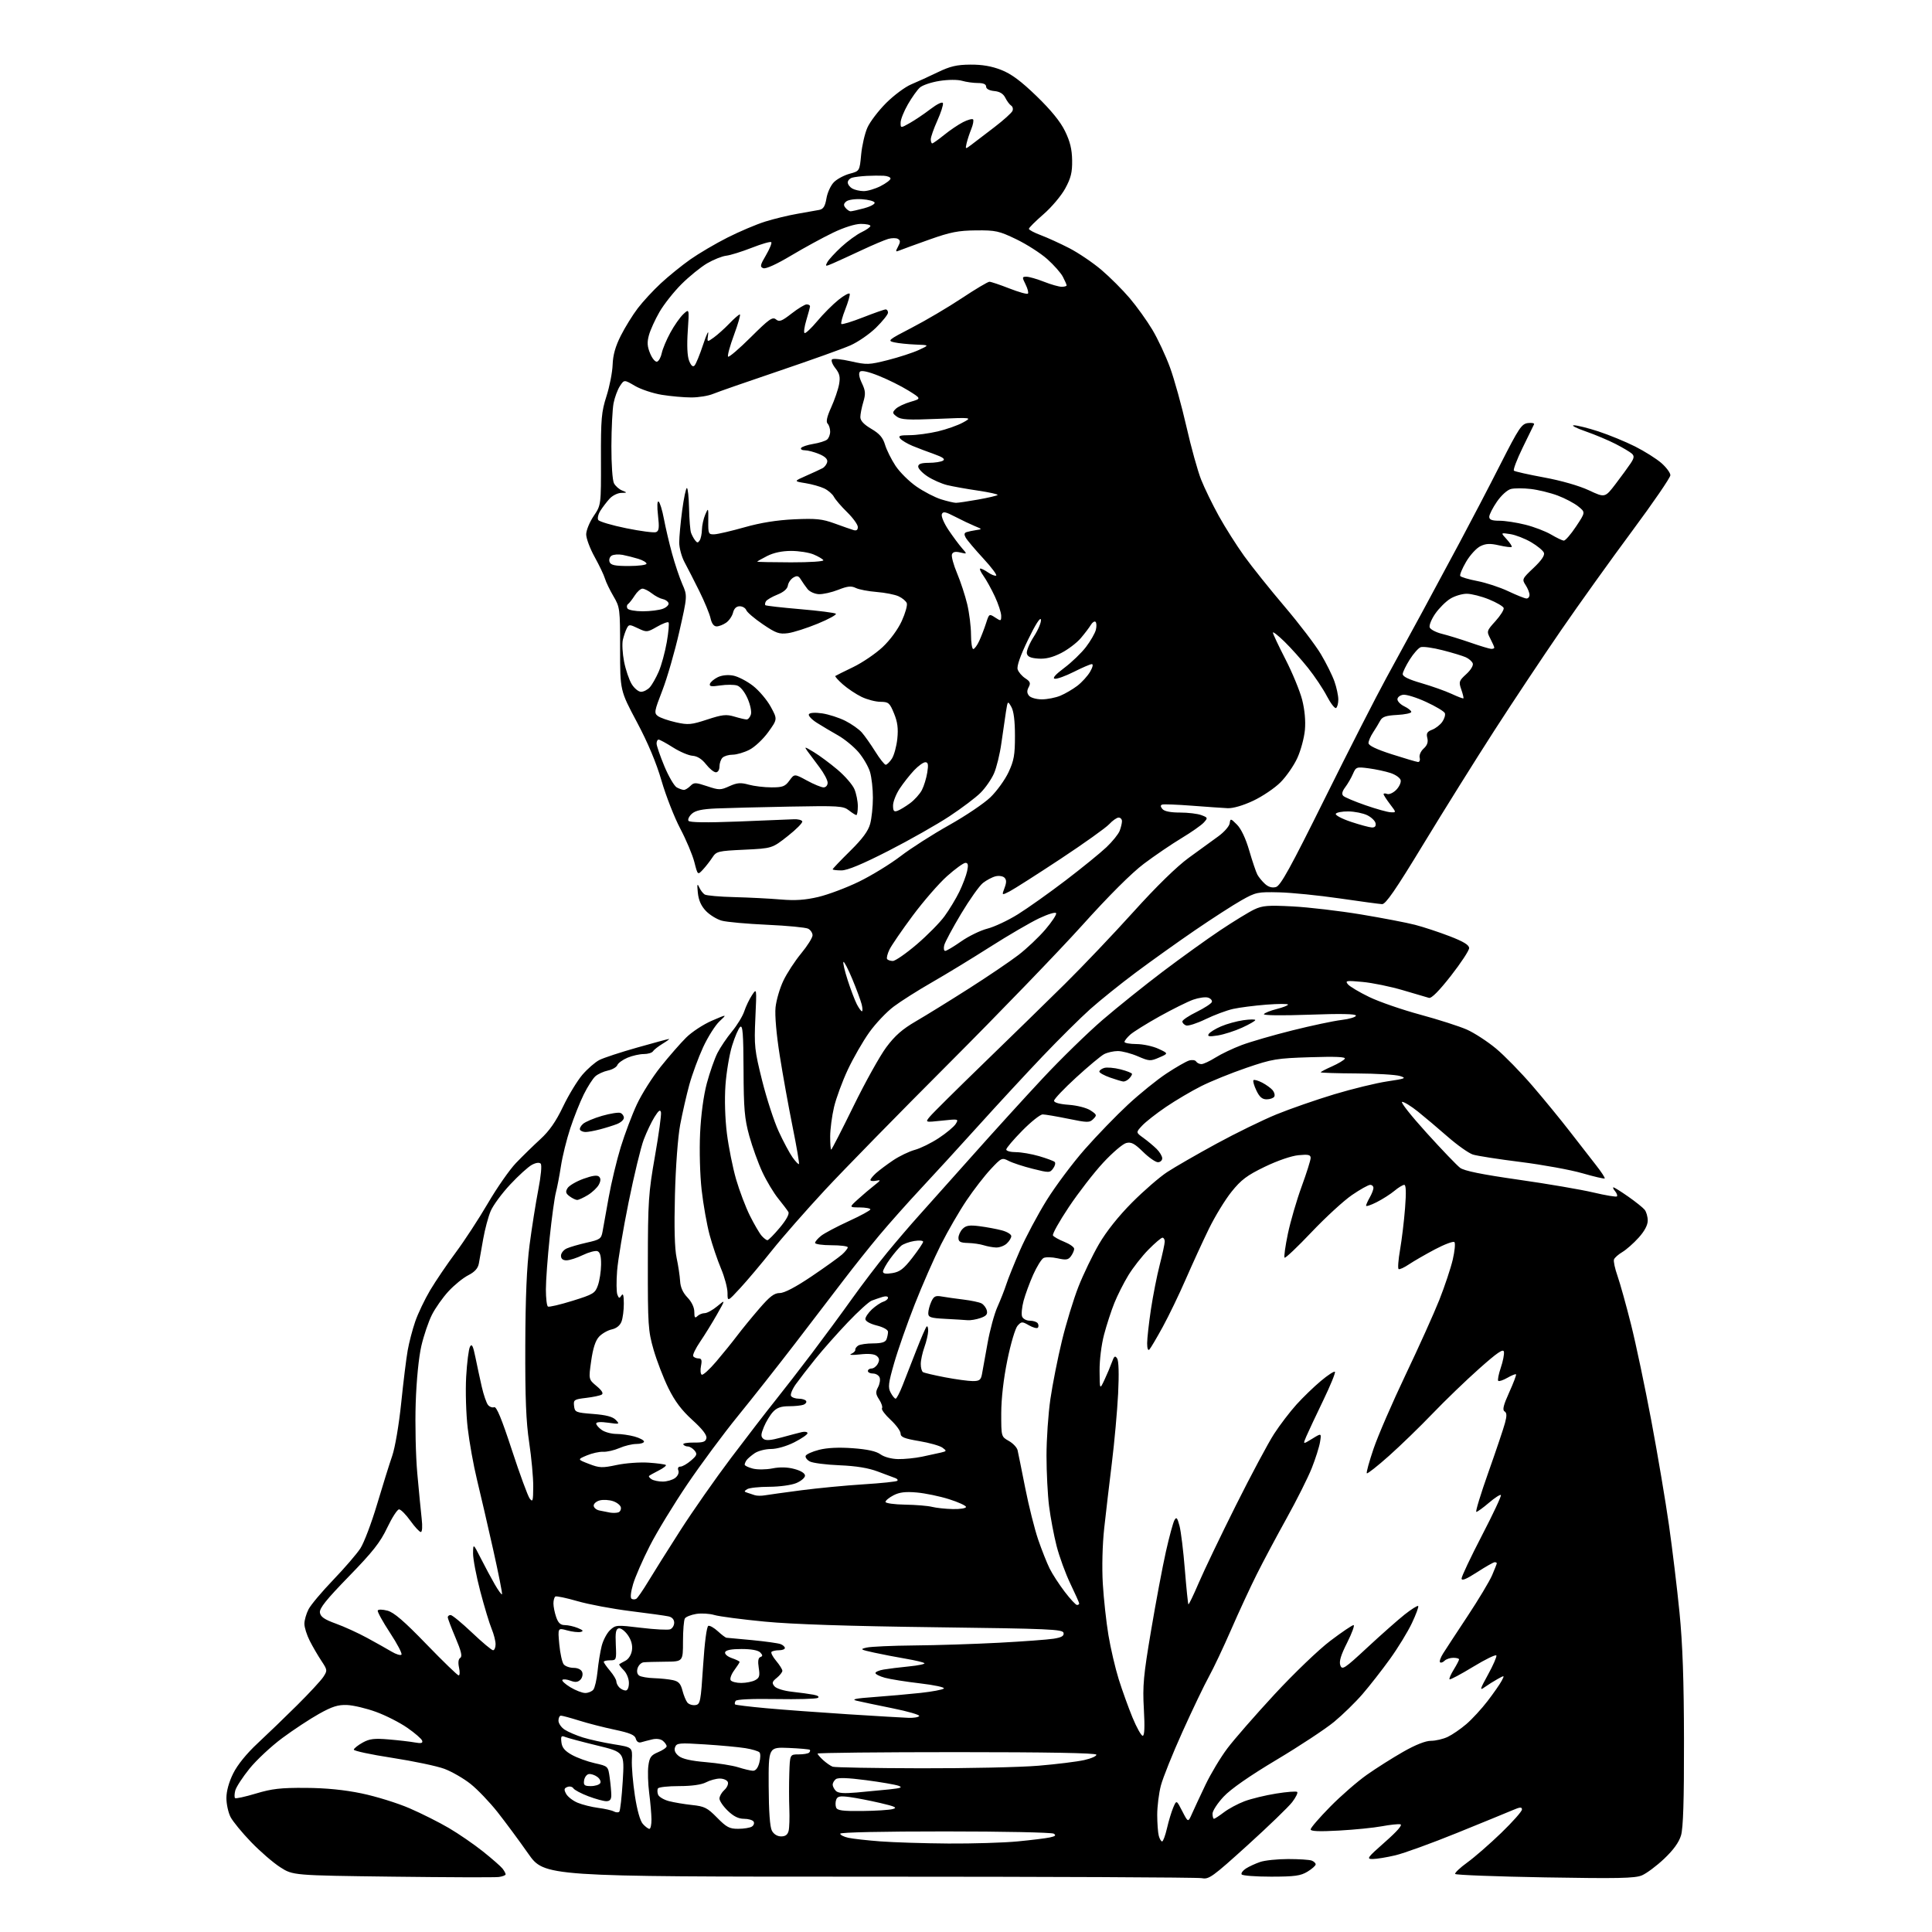 <?xml version="1.0" encoding="UTF-8" standalone="no"?>
<svg 
  version="1.1" 
  xmlns="http://www.w3.org/2000/svg" 
  xmlns:xlink="http://www.w3.org/1999/xlink" 
  xmlns:svg="http://www.w3.org/2000/svg"
  xmlns:rdf="http://www.w3.org/1999/02/22-rdf-syntax-ns#"
  xmlns:cc="http://creativecommons.org/ns#"
  xmlns:dc="http://purl.org/dc/elements/1.1/"
  viewBox="0 0 768 768"
  width="768"
  height="768"
>
<style>svg {background-color: white; }</style>"
<path stroke="none" fill="black" fill-rule="evenodd" d="M198.25,746.14C196.74,746.34 177.71,746.27 155.98,746.00C116.45,745.50 116.45,745.50 111.39,742.25C108.61,740.47 103.40,735.97 99.82,732.25C96.24,728.54 92.56,724.06 91.65,722.30C90.74,720.54 90.00,717.14 90.00,714.75C90.00,712.02 91.01,708.36 92.71,704.95C94.41,701.53 98.02,697.08 102.40,693.00C106.25,689.42 113.31,682.62 118.09,677.87C122.88,673.12 127.57,668.05 128.52,666.61C130.19,664.06 130.17,663.85 127.76,660.21C126.39,658.15 124.31,654.57 123.14,652.27C121.96,649.96 121.00,646.91 121.00,645.49C121.00,644.07 121.74,641.47 122.65,639.71C123.55,637.96 127.98,632.70 132.48,628.01C136.97,623.33 141.83,617.70 143.26,615.50C144.69,613.30 147.68,605.42 149.89,598.00C152.10,590.58 154.81,581.90 155.91,578.73C157.04,575.46 158.59,566.36 159.48,557.73C160.34,549.35 161.50,539.94 162.06,536.81C162.61,533.68 163.96,528.51 165.06,525.32C166.16,522.13 168.83,516.54 170.99,512.89C173.16,509.25 177.74,502.49 181.17,497.88C184.60,493.27 190.35,484.47 193.95,478.31C197.55,472.16 202.57,464.96 205.11,462.31C207.64,459.67 211.99,455.42 214.77,452.87C218.38,449.57 220.97,445.86 223.83,439.87C226.04,435.27 229.50,429.58 231.52,427.22C233.55,424.87 236.56,422.24 238.23,421.38C239.89,420.52 246.69,418.28 253.33,416.41C259.96,414.53 265.64,413.00 265.95,413.00C266.25,413.01 265.09,413.87 263.36,414.92C261.63,415.98 259.92,417.32 259.55,417.92C259.18,418.51 257.54,419.00 255.91,419.00C254.27,419.00 251.37,419.65 249.45,420.45C247.54,421.26 245.72,422.58 245.40,423.39C245.09,424.21 243.41,425.18 241.67,425.55C239.92,425.92 237.67,426.95 236.66,427.85C235.65,428.74 233.58,431.98 232.06,435.04C230.54,438.11 228.12,444.19 226.68,448.56C225.24,452.93 223.58,459.65 222.99,463.50C222.40,467.35 221.48,472.11 220.96,474.08C220.44,476.05 219.33,484.09 218.51,491.94C217.68,499.79 217.00,509.06 217.00,512.55C217.00,516.03 217.36,519.11 217.81,519.38C218.25,519.65 222.64,518.63 227.56,517.10C235.90,514.51 236.58,514.09 237.69,510.91C238.35,509.04 238.91,505.35 238.94,502.72C238.98,499.38 238.55,497.77 237.52,497.37C236.71,497.06 234.09,497.75 231.70,498.90C229.32,500.06 226.39,501.00 225.18,501.00C223.73,501.00 223.00,500.39 223.00,499.16C223.00,498.15 224.03,496.85 225.28,496.28C226.54,495.71 230.13,494.67 233.27,493.96C238.48,492.80 239.02,492.43 239.52,489.59C239.83,487.89 240.93,481.77 241.96,476.00C242.99,470.23 245.15,461.23 246.75,456.00C248.36,450.77 251.24,443.12 253.17,439.00C255.09,434.88 259.37,428.12 262.67,424.00C265.97,419.88 270.51,414.68 272.76,412.45C275.00,410.22 279.60,407.21 282.97,405.75C289.10,403.11 289.10,403.11 286.01,405.99C284.32,407.57 281.39,412.21 279.50,416.29C277.62,420.37 275.15,427.09 274.01,431.21C272.88,435.34 271.25,442.49 270.38,447.11C269.47,451.96 268.59,463.74 268.30,475.00C267.96,488.04 268.18,496.32 268.96,500.00C269.61,503.02 270.23,507.17 270.35,509.21C270.48,511.70 271.45,513.86 273.28,515.77C274.96,517.52 276.00,519.72 276.00,521.50C276.00,523.76 276.27,524.13 277.20,523.20C277.86,522.54 279.18,522.00 280.12,522.00C281.07,522.00 283.32,520.76 285.13,519.25C288.42,516.50 288.42,516.50 285.02,522.50C283.15,525.80 280.14,530.68 278.32,533.35C276.50,536.02 275.26,538.61 275.56,539.10C275.87,539.60 276.82,540.00 277.68,540.00C278.89,540.00 279.11,540.69 278.66,542.96C278.33,544.59 278.46,546.16 278.94,546.46C279.41,546.76 282.01,544.41 284.70,541.25C287.39,538.09 291.12,533.48 292.99,531.00C294.86,528.52 298.81,523.69 301.78,520.25C306.01,515.34 307.77,514.00 309.98,514.00C311.80,514.00 316.29,511.64 322.65,507.35C328.07,503.69 333.51,499.78 334.75,498.67C335.99,497.56 337.00,496.28 337.00,495.83C337.00,495.37 334.07,495.00 330.50,495.00C326.93,495.00 324.00,494.58 324.00,494.07C324.00,493.56 325.09,492.29 326.42,491.24C327.75,490.20 332.70,487.58 337.41,485.42C342.12,483.26 345.99,481.16 345.99,480.75C346.00,480.34 344.09,479.99 341.75,479.97C337.50,479.95 337.50,479.95 341.06,476.72C343.01,474.95 345.94,472.46 347.56,471.20C350.18,469.15 350.26,468.95 348.25,469.36C347.01,469.61 346.00,469.48 346.00,469.08C346.00,468.68 347.01,467.44 348.25,466.32C349.49,465.21 352.54,462.92 355.04,461.24C357.54,459.56 361.42,457.70 363.66,457.09C365.90,456.49 370.18,454.38 373.18,452.40C376.18,450.43 379.21,447.90 379.91,446.78C381.15,444.79 381.04,444.76 374.44,445.47C367.70,446.19 367.70,446.19 369.65,443.85C370.71,442.56 380.34,433.01 391.04,422.64C401.74,412.27 416.26,398.10 423.30,391.14C430.34,384.19 442.60,371.30 450.54,362.50C459.67,352.38 467.76,344.48 472.53,341.00C476.68,337.98 481.98,334.13 484.29,332.46C486.61,330.78 488.64,328.46 488.81,327.31C489.10,325.27 489.19,325.28 491.74,327.83C493.38,329.48 495.20,333.32 496.60,338.14C497.83,342.36 499.28,346.65 499.82,347.67C500.37,348.69 501.74,350.36 502.87,351.38C504.23,352.61 505.69,353.03 507.21,352.61C509.04,352.10 512.93,345.05 526.72,317.24C536.20,298.13 547.16,276.65 551.08,269.50C555.01,262.35 561.38,250.65 565.25,243.50C569.11,236.35 575.89,223.75 580.31,215.50C584.73,207.25 592.01,193.30 596.47,184.50C603.82,170.04 604.87,168.47 607.41,168.17C608.95,167.99 610.03,168.22 609.81,168.67C609.59,169.13 607.54,173.32 605.26,178.00C602.98,182.68 601.43,186.77 601.81,187.10C602.19,187.44 607.60,188.65 613.83,189.80C620.58,191.04 627.75,193.10 631.58,194.89C638.01,197.90 638.01,197.90 642.26,192.33C644.59,189.27 647.28,185.59 648.23,184.15C649.59,182.09 649.70,181.28 648.73,180.36C648.05,179.72 645.14,177.99 642.26,176.50C639.38,175.02 633.98,172.75 630.26,171.46C626.54,170.17 624.46,169.09 625.62,169.06C626.79,169.03 631.18,170.12 635.39,171.49C639.59,172.87 646.15,175.56 649.97,177.48C653.78,179.40 658.50,182.38 660.45,184.09C662.40,185.81 664.00,187.97 664.00,188.91C664.00,189.84 657.17,199.81 648.83,211.05C640.48,222.30 627.77,240.05 620.57,250.50C613.38,260.95 601.42,278.92 594.00,290.44C586.57,301.96 573.93,322.21 565.89,335.44C554.82,353.68 550.83,359.48 549.39,359.41C548.35,359.36 540.75,358.33 532.50,357.13C524.25,355.93 513.45,354.84 508.50,354.72C499.93,354.51 499.21,354.66 493.50,357.88C490.20,359.74 481.88,365.11 475.00,369.81C468.12,374.52 457.55,382.06 451.50,386.58C445.45,391.09 437.30,397.65 433.38,401.14C429.47,404.64 420.91,413.12 414.36,420.00C407.81,426.88 396.39,439.22 388.98,447.44C381.56,455.66 371.27,466.91 366.10,472.44C360.93,477.97 353.51,486.31 349.60,490.98C345.70,495.64 339.35,503.60 335.50,508.66C331.65,513.73 322.88,525.19 316.00,534.14C309.12,543.09 298.90,556.05 293.28,562.95C287.66,569.85 278.64,582.02 273.23,590.00C267.83,597.98 261.11,609.00 258.31,614.50C255.50,620.00 252.51,626.85 251.66,629.73C250.74,632.85 250.50,635.19 251.06,635.54C251.58,635.86 252.42,635.86 252.94,635.54C253.46,635.22 255.57,632.15 257.64,628.73C259.70,625.30 265.42,616.21 270.34,608.52C275.26,600.83 284.39,587.78 290.62,579.52C296.86,571.26 304.66,561.12 307.97,557.00C311.27,552.88 317.90,544.33 322.69,538.00C327.48,531.67 334.66,521.92 338.64,516.33C342.63,510.74 348.95,502.44 352.69,497.88C356.44,493.33 361.98,486.86 365.00,483.51C368.02,480.16 377.48,469.57 386.00,459.99C394.52,450.40 407.35,436.29 414.50,428.64C421.65,420.98 432.36,410.54 438.29,405.43C444.23,400.33 455.03,391.66 462.29,386.17C469.56,380.68 479.82,373.30 485.11,369.77C490.40,366.25 496.45,362.54 498.56,361.54C501.87,359.97 504.02,359.80 513.95,360.32C520.30,360.66 532.48,362.09 541.00,363.50C549.52,364.92 559.20,366.77 562.50,367.63C565.80,368.48 571.99,370.52 576.25,372.16C581.80,374.30 584.00,375.64 584.00,376.89C584.00,377.84 580.75,382.79 576.78,387.87C572.02,393.95 569.03,396.96 568.03,396.67C567.19,396.43 562.50,395.05 557.62,393.61C552.74,392.17 545.54,390.69 541.62,390.33C535.16,389.73 534.62,389.82 535.82,391.28C536.55,392.16 540.38,394.44 544.32,396.34C548.27,398.25 557.40,401.40 564.61,403.35C571.81,405.30 580.14,407.97 583.11,409.28C586.07,410.60 591.27,413.98 594.67,416.80C598.06,419.62 604.62,426.34 609.24,431.72C613.86,437.10 620.54,445.25 624.07,449.83C627.61,454.41 632.25,460.38 634.39,463.10C636.53,465.82 638.11,468.23 637.89,468.45C637.67,468.66 633.67,467.73 629.00,466.38C624.32,465.03 613.30,463.02 604.50,461.91C595.70,460.81 587.15,459.48 585.50,458.95C583.85,458.43 579.35,455.24 575.50,451.88C571.65,448.51 566.32,444.01 563.66,441.88C561.00,439.75 558.17,438.00 557.37,438.00C556.57,438.00 560.91,443.51 567.02,450.25C573.12,456.99 579.15,463.28 580.42,464.23C582.03,465.44 589.02,466.86 603.65,468.95C615.16,470.59 628.54,472.88 633.39,474.03C638.24,475.18 642.45,475.88 642.75,475.59C643.04,475.29 642.72,474.36 642.02,473.52C641.32,472.69 641.03,472.00 641.38,472.00C641.72,472.00 644.36,473.65 647.25,475.67C650.14,477.69 653.06,480.03 653.75,480.86C654.44,481.70 655.00,483.64 655.00,485.19C655.00,487.01 653.72,489.41 651.36,492.02C649.36,494.24 646.45,496.80 644.89,497.72C643.34,498.64 641.85,499.95 641.59,500.64C641.32,501.32 641.95,504.28 642.99,507.22C644.02,510.16 646.44,518.85 648.37,526.53C650.30,534.21 653.92,551.42 656.43,564.78C658.94,578.13 662.09,596.80 663.44,606.28C664.79,615.75 666.68,631.38 667.63,641.00C668.87,653.56 669.38,667.95 669.41,692.00C669.45,715.75 669.10,726.69 668.23,729.60C667.41,732.36 665.20,735.41 661.51,738.90C658.49,741.76 654.51,744.72 652.66,745.50C649.90,746.65 643.09,746.79 614.11,746.29C594.76,745.95 578.71,745.34 578.46,744.93C578.20,744.52 580.36,742.47 583.25,740.38C586.14,738.30 592.21,733.00 596.75,728.62C601.29,724.23 605.00,720.04 605.00,719.31C605.00,718.24 604.24,718.30 601.25,719.59C599.19,720.47 589.25,724.54 579.16,728.63C569.08,732.72 558.05,736.72 554.66,737.52C551.27,738.32 547.24,738.98 545.69,738.99C543.09,739.00 543.46,738.49 550.53,732.25C555.46,727.91 557.64,725.39 556.65,725.19C555.81,725.02 552.51,725.37 549.31,725.97C546.11,726.57 538.44,727.34 532.25,727.68C524.33,728.12 521.00,727.98 521.00,727.20C521.00,726.59 524.49,722.55 528.75,718.22C533.01,713.88 539.57,708.18 543.32,705.53C547.06,702.89 553.58,698.77 557.79,696.37C562.66,693.59 566.68,692.00 568.82,692.00C570.68,692.00 573.68,691.30 575.49,690.44C577.31,689.58 580.64,687.29 582.90,685.35C585.16,683.42 588.96,679.29 591.35,676.17C593.74,673.05 596.24,669.46 596.91,668.19C598.13,665.89 598.12,665.89 595.32,667.44C593.77,668.31 591.45,669.76 590.17,670.68C588.12,672.15 588.27,671.57 591.51,665.68C593.53,662.02 595.02,658.60 594.84,658.09C594.65,657.57 590.49,659.59 585.58,662.58C580.68,665.56 576.47,667.80 576.22,667.55C575.97,667.31 576.72,665.57 577.89,663.68C579.05,661.80 580.00,659.98 580.00,659.63C580.00,659.28 578.97,659.00 577.70,659.00C576.44,659.00 574.87,659.53 574.22,660.18C573.57,660.83 572.76,661.10 572.44,660.77C572.11,660.44 572.64,658.90 573.62,657.34C574.60,655.78 578.97,649.10 583.34,642.50C587.71,635.90 592.12,628.55 593.14,626.17C594.16,623.78 595.00,621.65 595.00,621.42C595.00,621.19 594.62,621.00 594.16,621.00C593.69,621.00 590.54,622.79 587.16,624.98C582.82,627.78 581.00,628.52 581.00,627.47C581.00,626.65 584.64,618.97 589.08,610.40C593.53,601.84 596.92,594.59 596.63,594.30C596.34,594.00 594.19,595.39 591.87,597.38C589.54,599.37 587.29,601.00 586.86,601.00C586.43,601.00 588.59,593.91 591.66,585.25C594.73,576.59 597.70,567.77 598.26,565.65C599.04,562.76 598.99,561.61 598.07,561.04C597.16,560.48 597.64,558.54 599.93,553.49C601.63,549.75 602.85,546.52 602.64,546.31C602.44,546.11 600.89,546.73 599.20,547.70C597.51,548.67 595.88,549.21 595.57,548.90C595.26,548.59 595.72,546.26 596.58,543.71C597.45,541.16 598.01,538.30 597.83,537.35C597.58,536.03 595.22,537.64 588.00,544.06C582.77,548.70 574.45,556.73 569.50,561.89C564.55,567.05 556.75,574.62 552.16,578.71C547.57,582.80 543.59,585.93 543.33,585.66C543.06,585.40 544.28,580.98 546.03,575.84C547.78,570.70 553.50,557.50 558.74,546.50C563.99,535.50 570.02,522.10 572.16,516.72C574.29,511.33 576.69,504.14 577.49,500.73C578.28,497.32 578.58,494.18 578.15,493.75C577.72,493.32 574.25,494.62 570.43,496.63C566.62,498.65 561.96,501.34 560.08,502.60C558.20,503.87 556.35,504.72 555.97,504.48C555.59,504.25 555.85,500.78 556.55,496.77C557.24,492.77 558.14,485.33 558.53,480.25C559.02,473.98 558.92,471.00 558.21,471.00C557.63,471.00 555.88,472.06 554.33,473.36C552.77,474.66 549.59,476.70 547.25,477.88C544.91,479.07 543.02,479.69 543.04,479.27C543.05,478.85 543.71,477.38 544.50,476.00C545.29,474.62 545.95,472.94 545.96,472.25C545.98,471.56 545.40,471.00 544.67,471.00C543.93,471.00 540.67,472.82 537.42,475.05C534.16,477.28 526.93,483.92 521.35,489.80C515.77,495.69 510.95,500.25 510.64,499.95C510.33,499.65 510.92,495.38 511.95,490.45C512.98,485.53 515.44,477.09 517.41,471.70C519.38,466.31 521.00,461.19 521.00,460.32C521.00,459.04 520.10,458.83 516.16,459.21C513.32,459.48 507.78,461.39 502.75,463.82C495.70,467.23 493.37,468.99 489.56,473.73C487.01,476.90 482.95,483.55 480.54,488.50C478.12,493.45 474.00,502.45 471.36,508.50C468.73,514.55 464.60,523.10 462.19,527.50C459.78,531.90 457.40,535.93 456.90,536.45C456.36,537.02 456.00,536.03 456.01,533.95C456.01,532.05 456.69,526.00 457.51,520.50C458.34,515.00 459.91,507.02 461.01,502.78C462.10,498.53 463.00,494.37 463.00,493.53C463.00,492.69 462.59,492.00 462.10,492.00C461.60,492.00 459.10,494.13 456.53,496.74C453.96,499.34 450.35,503.96 448.51,506.99C446.67,510.02 444.17,514.98 442.96,518.00C441.74,521.02 439.91,526.65 438.89,530.50C437.82,534.54 437.06,540.67 437.10,545.00C437.16,552.50 437.16,552.50 439.05,548.50C440.08,546.30 441.41,543.15 442.00,541.50C442.88,539.04 443.25,538.77 444.08,540.00C444.71,540.94 444.86,546.17 444.47,554.00C444.12,560.88 443.01,573.25 441.99,581.50C440.97,589.75 439.60,601.45 438.94,607.50C438.23,614.01 438.00,622.99 438.38,629.50C438.74,635.55 439.75,644.77 440.62,650.00C441.49,655.23 443.33,663.10 444.70,667.50C446.08,671.90 448.55,678.76 450.19,682.75C451.84,686.74 453.66,690.00 454.24,690.00C454.96,690.00 455.11,686.55 454.70,679.35C454.17,670.06 454.54,666.10 457.58,648.10C459.49,636.77 462.14,622.67 463.47,616.77C464.80,610.86 466.32,605.26 466.85,604.31C467.65,602.88 467.99,603.26 468.87,606.54C469.45,608.72 470.41,616.56 471.00,623.96C471.60,631.36 472.23,637.56 472.41,637.74C472.59,637.92 474.42,634.11 476.49,629.28C478.55,624.45 485.19,610.60 491.24,598.50C497.29,586.40 504.14,573.58 506.46,570.00C508.78,566.42 512.80,561.17 515.38,558.31C517.96,555.46 522.32,551.24 525.08,548.94C527.83,546.63 530.33,545.00 530.65,545.31C530.96,545.62 528.87,550.74 526.00,556.69C523.13,562.64 520.13,569.02 519.33,570.87C517.87,574.24 517.87,574.24 521.60,571.94C525.32,569.64 525.32,569.64 524.74,573.19C524.43,575.14 522.94,579.83 521.44,583.62C519.93,587.40 515.45,596.35 511.47,603.50C507.50,610.65 502.14,620.69 499.58,625.82C497.01,630.94 492.43,640.84 489.39,647.82C486.35,654.79 482.38,663.20 480.55,666.50C478.73,669.80 474.01,679.63 470.08,688.35C466.14,697.07 462.27,706.72 461.46,709.81C460.66,712.90 460.01,718.14 460.01,721.46C460.02,724.78 460.30,728.51 460.63,729.75C460.96,730.99 461.56,732.00 461.96,732.00C462.36,732.00 463.23,729.64 463.90,726.75C464.56,723.86 465.69,720.15 466.39,718.50C467.68,715.50 467.68,715.50 469.98,719.99C472.29,724.49 472.29,724.49 473.83,720.99C474.68,719.07 477.09,713.90 479.19,709.50C481.29,705.10 485.20,698.58 487.90,695.00C490.59,691.42 499.04,681.75 506.67,673.50C514.39,665.17 524.23,655.72 528.83,652.25C533.37,648.81 537.53,646.00 538.06,646.00C538.59,646.00 537.45,649.13 535.53,652.95C532.99,657.98 532.24,660.48 532.81,662.02C533.53,663.96 534.45,663.35 543.55,654.90C549.02,649.82 555.70,643.92 558.38,641.79C561.07,639.67 563.48,638.15 563.75,638.42C564.02,638.68 562.90,641.74 561.26,645.20C559.62,648.67 555.69,655.10 552.51,659.50C549.34,663.90 544.44,670.17 541.62,673.43C538.81,676.69 533.71,681.66 530.30,684.48C526.89,687.29 516.62,694.07 507.46,699.54C496.72,705.96 489.26,711.15 486.41,714.20C483.99,716.79 482.00,719.83 482.00,720.96C482.00,722.08 482.26,723.00 482.57,723.00C482.88,723.00 484.65,721.84 486.51,720.43C488.36,719.01 492.05,717.03 494.69,716.03C497.34,715.03 503.00,713.65 507.28,712.97C511.55,712.28 515.33,711.99 515.66,712.33C516.00,712.67 515.10,714.49 513.67,716.37C512.23,718.25 504.25,725.96 495.93,733.50C481.98,746.13 480.56,747.16 477.77,746.60C476.11,746.27 416.62,746.00 345.57,746.00C216.40,746.00 216.40,746.00 209.95,736.80C206.40,731.73 200.92,724.33 197.77,720.33C194.61,716.34 189.78,711.29 187.02,709.11C184.26,706.93 179.60,704.24 176.65,703.14C173.71,702.04 164.37,700.08 155.90,698.77C147.43,697.47 140.56,696.00 140.64,695.50C140.72,695.00 142.29,693.75 144.14,692.72C146.89,691.19 148.77,690.96 154.50,691.45C158.35,691.77 163.02,692.31 164.88,692.65C167.43,693.11 168.15,692.94 167.81,691.94C167.57,691.20 164.92,688.91 161.93,686.84C158.95,684.76 153.35,681.91 149.50,680.51C145.65,679.10 140.46,677.87 137.97,677.77C134.39,677.62 132.04,678.36 126.80,681.29C123.15,683.33 116.58,687.66 112.21,690.91C107.83,694.15 101.97,699.62 99.19,703.05C96.42,706.49 93.86,710.41 93.52,711.77C93.18,713.12 93.14,714.48 93.44,714.77C93.73,715.06 97.46,714.25 101.73,712.96C108.11,711.04 111.65,710.64 121.50,710.71C129.59,710.76 136.86,711.48 143.80,712.92C149.47,714.10 158.02,716.75 162.80,718.82C167.59,720.89 174.65,724.44 178.50,726.71C182.35,728.97 188.43,733.15 192.00,736.00C195.57,738.85 199.06,741.90 199.75,742.78C200.44,743.66 201.00,744.70 201.00,745.08C201.00,745.46 199.76,745.94 198.25,746.14zM505.31,746.00C499.15,746.00 493.87,745.60 493.57,745.11C493.26,744.62 494.03,743.57 495.26,742.77C496.49,741.98 499.03,740.81 500.90,740.17C502.77,739.52 507.79,739.00 512.07,739.00C516.34,739.00 520.55,739.27 521.42,739.61C522.29,739.94 523.00,740.62 523.00,741.12C523.00,741.62 521.54,742.92 519.75,744.01C517.02,745.67 514.70,745.99 505.31,746.00zM377.00,732.83C386.62,732.89 399.00,732.52 404.50,731.99C410.00,731.46 415.80,730.75 417.38,730.40C419.53,729.94 419.91,729.56 418.88,728.91C418.12,728.42 398.71,728.02 375.75,728.02C350.97,728.01 334.00,728.37 334.00,728.92C334.00,729.43 335.45,730.16 337.22,730.55C338.99,730.94 344.72,731.58 349.97,731.98C355.21,732.38 367.38,732.76 377.00,732.83zM310.52,730.00C312.23,730.00 313.12,729.32 313.50,727.75C313.79,726.51 313.91,722.58 313.77,719.00C313.63,715.42 313.62,709.10 313.76,704.95C314.00,697.40 314.00,697.40 317.47,697.40C319.37,697.40 321.25,697.09 321.63,696.70C322.02,696.31 322.15,695.81 321.92,695.58C321.69,695.36 317.90,695.02 313.50,694.83C305.50,694.50 305.50,694.50 305.56,710.00C305.61,720.20 306.05,726.27 306.85,727.75C307.60,729.14 309.01,730.00 310.52,730.00zM258.15,727.00C258.62,727.00 258.99,725.31 258.97,723.25C258.95,721.19 258.54,716.46 258.06,712.74C257.58,709.03 257.44,704.17 257.73,701.95C258.19,698.53 258.79,697.70 261.64,696.51C263.49,695.73 265.00,694.68 265.00,694.17C265.00,693.66 264.33,692.69 263.51,692.01C262.62,691.27 260.92,691.04 259.26,691.44C257.74,691.80 255.77,692.31 254.87,692.58C253.86,692.88 253.06,692.34 252.75,691.16C252.37,689.69 250.45,688.88 244.38,687.59C240.04,686.68 233.68,685.05 230.23,683.96C226.78,682.88 223.52,682.00 222.98,682.00C222.44,682.00 222.00,682.89 222.00,683.98C222.00,685.06 223.10,686.68 224.45,687.56C225.80,688.44 229.06,689.84 231.70,690.67C234.34,691.49 239.85,692.71 243.95,693.37C251.41,694.57 251.41,694.57 251.18,699.54C251.05,702.27 251.60,708.69 252.38,713.82C253.27,719.62 254.47,723.86 255.56,725.07C256.52,726.13 257.69,727.00 258.15,727.00zM293.46,726.98C295.68,726.98 298.12,726.58 298.88,726.10C299.64,725.62 299.95,724.72 299.57,724.11C299.19,723.50 297.47,723.00 295.74,723.00C293.56,723.00 291.59,722.02 289.30,719.80C287.48,718.05 286.00,715.87 286.00,714.96C286.00,714.05 286.87,712.52 287.93,711.56C289.00,710.60 289.62,709.18 289.33,708.41C289.03,707.63 287.60,707.00 286.14,707.01C284.69,707.01 282.21,707.68 280.64,708.51C278.81,709.46 274.94,710.00 269.94,710.00C265.64,710.00 261.87,710.41 261.56,710.91C261.25,711.41 261.27,712.53 261.60,713.40C261.93,714.27 263.85,715.42 265.85,715.96C267.86,716.49 272.02,717.19 275.09,717.52C280.04,718.04 281.19,718.61 285.05,722.55C288.80,726.37 289.99,727.00 293.46,726.98zM246.17,720.19C246.55,719.81 247.16,714.32 247.55,708.00C248.24,696.50 248.24,696.50 237.37,693.86C231.39,692.41 225.68,690.88 224.67,690.47C223.11,689.84 222.89,690.15 223.17,692.59C223.41,694.70 224.50,696.01 227.31,697.58C229.40,698.75 233.50,700.24 236.43,700.90C241.74,702.09 241.74,702.09 242.37,706.68C242.72,709.21 243.00,712.34 243.00,713.64C243.00,715.33 242.43,716.00 241.01,716.00C239.92,716.00 236.69,715.11 233.84,714.03C230.99,712.95 228.33,711.53 227.93,710.89C227.53,710.24 226.46,709.99 225.56,710.34C224.22,710.85 224.12,711.36 225.04,713.07C225.66,714.22 227.71,715.82 229.60,716.61C231.49,717.40 235.17,718.32 237.77,718.66C240.37,718.99 243.18,719.63 244.00,720.07C244.82,720.51 245.80,720.57 246.17,720.19zM342.72,719.90C348.10,719.85 353.59,719.50 354.92,719.12C356.85,718.58 355.84,718.10 349.92,716.72C345.84,715.77 340.37,714.71 337.77,714.36C333.93,713.85 332.92,714.04 332.41,715.37C332.07,716.27 332.05,717.67 332.36,718.50C332.82,719.70 334.88,719.98 342.72,719.90zM340.50,712.55C344.35,712.21 350.18,711.66 353.45,711.32C358.14,710.83 358.93,710.52 357.18,709.87C355.95,709.42 350.12,708.41 344.22,707.64C337.02,706.70 333.09,706.57 332.25,707.25C331.56,707.79 331.00,708.77 331.00,709.42C331.00,710.07 331.56,711.18 332.25,711.89C333.16,712.82 335.42,713.00 340.50,712.55zM234.87,710.00C236.53,710.00 238.20,709.48 238.59,708.85C238.99,708.21 238.46,707.08 237.42,706.32C236.39,705.56 234.85,705.07 234.02,705.23C233.18,705.39 232.36,706.53 232.18,707.76C231.91,709.65 232.33,710.00 234.87,710.00zM299.22,703.90C300.35,703.97 301.25,702.89 301.83,700.75C302.32,698.96 302.36,697.09 301.91,696.60C301.46,696.10 298.94,695.35 296.30,694.92C293.66,694.49 286.45,693.82 280.27,693.43C270.00,692.77 268.99,692.86 268.36,694.51C267.89,695.73 268.36,696.87 269.79,698.03C271.23,699.20 274.74,699.99 280.59,700.48C285.35,700.88 291.11,701.79 293.38,702.50C295.64,703.22 298.27,703.85 299.22,703.90zM366.11,702.92C384.59,702.96 405.60,702.51 412.80,701.90C420.00,701.30 428.19,700.29 431.01,699.65C433.82,699.02 435.98,698.05 435.81,697.50C435.61,696.85 416.21,696.50 380.25,696.50C349.86,696.50 325.00,696.76 325.00,697.08C325.00,697.39 326.01,698.57 327.25,699.70C328.49,700.82 330.18,701.99 331.00,702.29C331.82,702.60 347.62,702.88 366.11,702.92zM361.19,682.87C363.22,682.94 365.12,682.62 365.40,682.15C365.69,681.69 360.88,680.29 354.71,679.05C348.55,677.81 342.15,676.46 340.50,676.06C338.28,675.51 340.08,675.13 347.50,674.60C353.00,674.20 361.29,673.46 365.92,672.96C370.56,672.46 374.73,671.67 375.19,671.21C375.66,670.74 371.42,669.83 365.77,669.17C360.12,668.51 353.81,667.51 351.75,666.94C349.69,666.37 348.00,665.53 348.00,665.06C348.00,664.60 349.46,663.97 351.25,663.67C353.04,663.36 357.56,662.80 361.30,662.43C365.03,662.06 367.81,661.48 367.47,661.14C367.14,660.80 363.85,660.02 360.18,659.39C356.51,658.77 350.80,657.67 347.50,656.95C341.96,655.74 341.73,655.58 344.50,654.94C346.15,654.55 354.70,654.17 363.50,654.09C372.30,654.02 387.40,653.53 397.05,653.02C406.71,652.51 416.52,651.78 418.85,651.41C422.01,650.90 423.02,650.32 422.78,649.11C422.51,647.66 417.30,647.43 371.49,646.85C337.38,646.42 315.04,645.68 304.00,644.62C294.93,643.75 285.93,642.57 284.00,642.00C282.07,641.42 278.81,641.23 276.76,641.56C274.70,641.90 272.67,642.70 272.26,643.34C271.84,643.98 271.50,648.10 271.50,652.50C271.50,660.50 271.50,660.50 264.50,660.55C260.65,660.58 256.74,660.69 255.82,660.80C254.89,660.91 253.83,661.96 253.46,663.12C253.04,664.46 253.29,665.57 254.14,666.11C254.89,666.58 257.52,667.03 260.00,667.10C262.48,667.18 265.82,667.52 267.44,667.87C269.74,668.36 270.57,669.25 271.28,672.00C271.77,673.92 272.66,676.08 273.25,676.80C273.84,677.51 275.26,677.96 276.41,677.80C278.38,677.52 278.56,676.58 279.50,662.08C280.10,652.82 280.93,646.52 281.58,646.30C282.17,646.11 283.88,647.09 285.38,648.47C286.88,649.86 288.42,651.01 288.80,651.03C289.19,651.04 293.80,651.47 299.05,651.98C304.31,652.49 309.37,653.20 310.30,653.56C311.24,653.92 312.00,654.62 312.00,655.11C312.00,655.60 310.95,656.00 309.67,656.00C308.38,656.00 307.05,656.29 306.69,656.64C306.34,656.99 307.17,658.60 308.53,660.22C309.89,661.83 311.00,663.61 311.00,664.17C311.00,664.72 310.00,665.99 308.78,666.98C306.92,668.48 306.77,669.02 307.85,670.32C308.59,671.21 311.57,672.14 314.82,672.50C317.94,672.84 321.80,673.37 323.38,673.67C325.14,674.00 325.81,674.50 325.09,674.94C324.44,675.34 316.97,675.55 308.47,675.40C298.97,675.24 292.80,675.52 292.42,676.13C292.08,676.68 291.98,677.32 292.21,677.54C292.43,677.77 297.99,678.44 304.56,679.04C311.13,679.64 325.73,680.72 337.00,681.44C348.27,682.16 359.16,682.80 361.19,682.87zM232.63,672.99C233.80,673.00 235.25,672.41 235.85,671.68C236.45,670.96 237.20,667.70 237.53,664.43C237.85,661.17 238.59,656.62 239.17,654.32C239.75,652.02 241.25,649.18 242.50,648.00C244.71,645.92 245.09,645.90 254.80,647.07C260.30,647.74 265.53,648.01 266.41,647.67C267.28,647.34 268.00,646.16 268.00,645.05C268.00,643.78 267.17,642.85 265.75,642.54C264.51,642.26 257.67,641.31 250.55,640.43C243.42,639.54 233.98,637.77 229.57,636.49C225.15,635.21 221.19,634.38 220.77,634.64C220.35,634.90 220.00,636.15 220.00,637.41C220.00,638.67 220.49,641.12 221.10,642.85C221.91,645.17 222.81,646.00 224.53,646.00C225.82,646.00 228.14,646.52 229.68,647.16C231.81,648.03 232.09,648.41 230.81,648.72C229.87,648.94 227.45,648.67 225.42,648.10C221.72,647.08 221.72,647.08 222.33,653.66C222.67,657.27 223.46,660.85 224.10,661.62C224.73,662.38 226.49,663.00 228.02,663.00C229.69,663.00 231.04,663.67 231.43,664.68C231.78,665.60 231.46,666.97 230.71,667.72C229.70,668.72 228.67,668.83 226.78,668.10C225.36,667.57 223.92,667.42 223.57,667.77C223.22,668.12 224.63,669.44 226.71,670.70C228.80,671.96 231.46,672.99 232.63,672.99zM248.70,672.00C249.48,672.00 250.00,670.79 250.00,669.00C250.00,667.29 249.10,665.10 247.92,663.92C246.77,662.77 245.98,661.71 246.17,661.55C246.35,661.40 247.46,660.77 248.63,660.16C249.88,659.52 250.95,657.79 251.21,656.02C251.51,654.00 250.96,651.98 249.58,649.99C248.43,648.35 246.82,647.13 246.00,647.28C244.82,647.51 244.56,648.90 244.79,653.78C245.07,659.85 245.02,660.00 242.54,660.00C241.14,660.00 240.00,660.27 240.00,660.61C240.00,660.94 241.12,662.55 242.50,664.18C243.88,665.82 245.00,667.70 245.00,668.38C245.00,669.05 245.54,670.14 246.20,670.80C246.86,671.46 247.99,672.00 248.70,672.00zM294.62,669.00C296.55,669.00 299.05,668.51 300.18,667.90C301.89,666.99 302.12,666.18 301.61,662.99C301.20,660.37 301.40,659.02 302.25,658.71C303.24,658.35 303.23,657.96 302.21,656.88C301.39,656.02 298.67,655.51 294.80,655.51C290.75,655.50 288.54,655.93 288.25,656.77C288.00,657.50 289.14,658.50 290.91,659.12C292.61,659.71 294.00,660.39 294.00,660.64C294.00,660.88 293.05,662.37 291.88,663.95C290.72,665.52 290.07,667.30 290.44,667.90C290.81,668.51 292.70,669.00 294.62,669.00zM182.33,666.00C182.79,666.00 182.85,664.59 182.47,662.88C182.03,660.86 182.21,659.49 182.98,659.01C183.84,658.48 183.33,656.31 181.08,651.04C179.39,647.05 178.00,643.39 178.00,642.90C178.00,642.40 178.51,642.00 179.13,642.00C179.76,642.00 183.58,645.15 187.64,649.00C191.69,652.85 195.45,656.00 196.00,656.00C196.55,656.00 197.00,654.93 197.00,653.62C197.00,652.31 196.29,649.55 195.43,647.48C194.56,645.41 192.54,638.72 190.93,632.61C189.33,626.50 188.03,619.70 188.05,617.50C188.10,613.50 188.10,613.50 191.15,619.50C192.82,622.80 195.32,627.45 196.69,629.83C198.06,632.21 199.35,633.98 199.56,633.77C199.77,633.56 198.18,625.54 196.03,615.94C193.88,606.35 190.99,593.87 189.61,588.20C188.23,582.54 186.57,573.31 185.92,567.70C185.26,562.03 184.99,552.96 185.31,547.26C185.63,541.63 186.31,536.26 186.83,535.33C187.57,534.01 188.05,534.96 188.99,539.57C189.65,542.83 190.79,548.11 191.52,551.31C192.25,554.50 193.37,557.74 194.00,558.50C194.63,559.26 195.73,559.66 196.45,559.38C197.37,559.03 199.42,563.99 203.48,576.40C206.63,586.03 209.83,594.72 210.57,595.70C211.77,597.28 211.94,596.69 211.97,590.92C211.99,587.31 211.26,579.43 210.36,573.42C209.11,565.15 208.74,555.79 208.81,534.89C208.87,515.76 209.39,503.48 210.51,494.89C211.40,488.08 212.96,478.23 213.97,473.00C215.05,467.43 215.45,463.12 214.93,462.57C214.38,462.00 213.03,462.18 211.43,463.04C210.00,463.80 206.12,467.32 202.82,470.85C199.51,474.39 196.02,479.13 195.06,481.39C194.09,483.65 192.76,488.65 192.08,492.50C191.41,496.35 190.63,500.75 190.35,502.27C189.99,504.20 188.71,505.62 186.12,506.94C184.08,507.98 180.55,510.85 178.27,513.33C175.99,515.80 173.03,520.00 171.69,522.66C170.35,525.32 168.46,530.88 167.50,535.00C166.46,539.50 165.55,548.58 165.25,557.69C164.97,566.05 165.25,578.65 165.88,585.69C166.52,592.74 167.30,600.86 167.63,603.75C167.98,606.80 167.84,609.00 167.28,609.00C166.76,609.00 164.88,606.98 163.11,604.50C161.33,602.02 159.32,600.00 158.63,600.00C157.95,600.00 155.84,603.26 153.94,607.25C151.17,613.10 148.21,616.85 138.67,626.66C129.67,635.91 126.92,639.35 127.17,641.03C127.42,642.71 128.92,643.75 133.50,645.41C136.80,646.60 142.43,649.17 146.00,651.12C149.57,653.06 153.93,655.51 155.69,656.56C157.44,657.61 159.19,658.14 159.58,657.76C159.97,657.37 157.93,653.46 155.04,649.07C152.16,644.68 149.96,640.69 150.15,640.21C150.35,639.72 152.02,639.74 154.00,640.26C156.59,640.94 160.62,644.40 169.50,653.59C176.10,660.41 181.87,666.00 182.33,666.00zM428.12,638.00C428.60,638.00 429.00,637.74 429.00,637.42C429.00,637.10 427.42,633.56 425.49,629.55C423.56,625.54 421.10,618.79 420.01,614.55C418.93,610.32 417.58,603.18 417.02,598.70C416.46,594.22 416.00,585.20 416.00,578.65C416.00,572.11 416.70,561.97 417.55,556.13C418.40,550.28 420.46,539.88 422.13,533.00C423.79,526.12 426.75,516.45 428.69,511.50C430.64,506.55 434.32,498.92 436.87,494.53C439.80,489.50 444.63,483.43 450.00,478.03C454.68,473.33 460.98,467.87 464.00,465.90C467.02,463.92 475.81,458.86 483.52,454.66C491.23,450.46 501.97,445.21 507.40,442.99C512.83,440.77 523.17,437.18 530.38,435.00C537.60,432.83 547.10,430.51 551.50,429.86C558.73,428.78 559.21,428.57 556.50,427.73C554.85,427.21 547.09,426.75 539.25,426.71C531.41,426.67 525.00,426.46 525.00,426.26C525.00,426.06 527.01,425.00 529.46,423.92C531.91,422.83 534.22,421.46 534.58,420.87C535.04,420.12 530.94,419.94 520.87,420.26C507.49,420.68 505.74,420.97 495.50,424.47C489.45,426.54 481.35,429.82 477.50,431.76C473.65,433.69 467.35,437.41 463.50,440.02C459.65,442.63 455.38,445.98 454.00,447.47C451.50,450.16 451.50,450.16 454.50,452.32C456.15,453.51 458.51,455.48 459.75,456.69C460.99,457.91 462.00,459.60 462.00,460.45C462.00,461.30 461.23,462.00 460.29,462.00C459.35,462.00 456.68,460.14 454.37,457.87C450.98,454.55 449.68,453.86 447.68,454.37C446.31,454.71 442.19,458.24 438.51,462.21C434.83,466.18 428.71,474.09 424.90,479.79C421.09,485.49 418.24,490.58 418.57,491.12C418.90,491.65 420.93,492.79 423.09,493.65C425.24,494.51 427.00,495.76 427.00,496.42C427.00,497.08 426.43,498.40 425.72,499.36C424.65,500.83 423.78,500.96 420.36,500.19C418.11,499.69 415.60,499.64 414.79,500.10C413.97,500.56 412.14,503.53 410.71,506.71C409.29,509.90 407.57,514.57 406.89,517.10C406.22,519.62 405.95,522.44 406.30,523.35C406.66,524.27 408.03,525.00 409.41,525.00C410.77,525.00 412.18,525.48 412.54,526.07C412.90,526.65 412.90,527.43 412.54,527.80C412.17,528.16 410.58,527.72 409.01,526.82C406.32,525.28 406.05,525.29 404.50,527.00C403.59,528.01 401.77,534.13 400.44,540.66C398.92,548.12 398.02,555.94 398.01,561.80C398.00,571.09 398.00,571.09 401.03,572.80C402.69,573.73 404.26,575.40 404.51,576.50C404.76,577.60 406.13,584.35 407.54,591.49C408.95,598.63 411.27,607.86 412.68,611.99C414.10,616.12 416.15,621.30 417.24,623.50C418.33,625.70 421.03,629.86 423.24,632.75C425.44,635.64 427.64,638.00 428.12,638.00zM245.80,601.19C246.51,600.95 246.96,600.05 246.80,599.21C246.63,598.36 245.24,597.25 243.71,596.74C242.17,596.22 239.81,596.08 238.46,596.42C237.11,596.76 236.00,597.70 236.00,598.50C236.00,599.30 237.01,600.18 238.25,600.44C239.49,600.71 241.40,601.08 242.50,601.28C243.60,601.47 245.08,601.43 245.80,601.19zM378.75,599.88C381.64,599.95 384.00,599.57 384.00,599.04C384.00,598.51 380.96,597.12 377.25,595.95C373.54,594.78 367.77,593.58 364.44,593.29C359.94,592.89 357.55,593.18 355.19,594.40C353.43,595.31 352.00,596.49 352.00,597.03C352.00,597.56 355.47,598.05 359.75,598.12C364.01,598.18 368.85,598.58 370.50,599.00C372.15,599.42 375.86,599.82 378.75,599.88zM304.00,594.42C305.38,594.18 311.90,593.28 318.50,592.41C325.10,591.55 336.26,590.48 343.30,590.04C350.34,589.60 356.37,588.97 356.69,588.64C357.02,588.31 356.66,587.83 355.89,587.56C355.13,587.30 352.02,586.14 349.00,584.98C345.24,583.55 340.41,582.75 333.74,582.47C328.38,582.25 323.06,581.57 321.93,580.96C320.80,580.36 320.05,579.35 320.26,578.73C320.46,578.11 322.85,577.03 325.57,576.33C328.80,575.50 333.43,575.28 339.00,575.69C344.83,576.12 348.29,576.88 350.00,578.12C351.47,579.18 354.36,579.96 357.00,580.01C359.48,580.06 363.75,579.63 366.50,579.06C369.25,578.49 372.62,577.76 374.00,577.43C376.38,576.86 376.41,576.77 374.62,575.46C373.58,574.70 369.42,573.53 365.37,572.85C359.46,571.86 358.00,571.26 358.00,569.85C358.00,568.87 356.21,566.43 354.03,564.40C351.84,562.38 350.30,560.32 350.61,559.82C350.92,559.32 350.41,557.75 349.48,556.33C348.08,554.19 348.00,553.36 349.03,551.44C349.71,550.17 350.00,548.43 349.66,547.57C349.33,546.71 348.15,546.00 347.03,546.00C345.91,546.00 345.00,545.55 345.00,545.00C345.00,544.45 345.66,544.00 346.46,544.00C347.27,544.00 348.39,543.15 348.94,542.11C349.69,540.70 349.58,539.90 348.51,539.01C347.56,538.22 345.24,538.01 341.78,538.40C338.88,538.73 337.32,538.64 338.32,538.21C339.33,537.78 340.08,537.04 339.99,536.57C339.90,536.11 340.43,535.34 341.16,534.88C341.90,534.41 344.59,534.02 347.14,534.02C350.44,534.00 351.96,533.54 352.39,532.42C352.73,531.55 353.00,530.20 353.00,529.43C353.00,528.60 351.16,527.57 348.50,526.90C345.79,526.21 344.00,525.19 344.00,524.33C344.00,523.55 345.18,521.82 346.61,520.48C348.05,519.15 350.07,517.79 351.11,517.46C352.15,517.13 353.00,516.42 353.00,515.87C353.00,515.29 352.05,515.16 350.75,515.57C349.51,515.95 347.60,516.61 346.50,517.03C345.40,517.45 341.12,521.33 337.00,525.66C332.88,529.99 327.11,536.48 324.20,540.10C321.28,543.71 317.75,548.29 316.34,550.26C314.94,552.23 314.09,554.33 314.45,554.92C314.82,555.52 316.19,556.00 317.50,556.00C318.81,556.00 320.13,556.40 320.44,556.90C320.74,557.39 320.28,558.06 319.41,558.40C318.55,558.73 315.93,559.00 313.59,559.00C310.47,559.00 308.80,559.60 307.27,561.25C306.13,562.49 304.51,565.16 303.67,567.19C302.43,570.20 302.39,571.08 303.45,571.96C304.39,572.74 306.37,572.59 310.63,571.42C313.86,570.53 317.51,569.57 318.75,569.28C319.99,569.00 321.00,569.20 321.00,569.72C321.00,570.24 318.63,571.87 315.74,573.34C312.64,574.90 308.82,576.00 306.46,576.00C304.25,576.00 301.33,576.76 299.97,577.69C298.61,578.62 297.17,579.86 296.77,580.44C296.36,581.02 296.02,581.82 296.02,582.22C296.01,582.62 297.46,583.32 299.23,583.78C301.03,584.25 304.50,584.22 307.03,583.72C310.06,583.12 313.01,583.19 315.80,583.95C318.38,584.64 320.00,585.66 320.00,586.59C320.00,587.42 318.44,588.75 316.53,589.55C314.60,590.36 309.84,591.01 305.78,591.02C301.78,591.02 297.84,591.45 297.03,591.96C295.73,592.78 295.73,592.95 297.03,593.37C297.84,593.63 299.18,594.07 300.00,594.35C300.82,594.63 302.62,594.66 304.00,594.42zM263.50,588.95C265.15,588.94 267.34,588.30 268.38,587.52C269.46,586.70 270.00,585.44 269.66,584.55C269.29,583.60 269.61,583.00 270.48,583.00C271.25,583.00 273.14,581.93 274.66,580.61C277.05,578.56 277.25,578.01 276.10,576.61C275.36,575.73 274.16,575.00 273.44,575.00C272.71,575.00 271.89,574.64 271.62,574.19C271.34,573.75 273.22,573.41 275.78,573.44C279.52,573.49 280.51,573.14 280.81,571.68C281.05,570.46 279.20,568.07 275.23,564.47C270.96,560.60 268.27,557.03 265.69,551.79C263.72,547.78 261.07,540.90 259.80,536.50C257.65,529.03 257.50,526.73 257.53,502.00C257.56,477.58 257.78,474.26 260.34,459.67C261.87,450.97 262.95,443.09 262.75,442.17C262.48,440.93 261.82,441.40 260.19,444.00C258.98,445.93 257.05,449.98 255.90,453.00C254.75,456.02 252.03,467.27 249.86,478.00C247.68,488.73 245.64,500.95 245.31,505.16C244.98,509.37 245.03,513.64 245.41,514.63C246.00,516.17 246.25,516.22 247.04,514.97C247.69,513.94 247.97,514.90 247.98,518.18C247.99,520.76 247.58,523.98 247.06,525.34C246.47,526.91 245.04,528.05 243.19,528.46C241.57,528.81 239.31,530.11 238.15,531.34C236.71,532.87 235.73,535.89 235.01,540.95C233.96,548.32 233.96,548.32 237.16,550.99C239.27,552.75 239.96,553.90 239.20,554.37C238.57,554.77 235.76,555.36 232.97,555.69C228.22,556.25 227.91,556.46 228.20,558.90C228.49,561.37 228.85,561.53 235.78,562.07C240.93,562.47 243.56,563.16 244.78,564.43C246.43,566.15 246.30,566.20 241.75,565.55C238.79,565.13 237.00,565.26 237.00,565.88C237.00,566.43 238.00,567.59 239.22,568.44C240.44,569.30 243.03,570.00 244.97,570.01C246.91,570.01 250.19,570.48 252.25,571.05C254.31,571.63 256.00,572.52 256.00,573.05C256.00,573.57 254.64,574.00 252.97,574.00C251.30,574.00 248.26,574.73 246.22,575.63C244.17,576.52 241.26,577.19 239.75,577.11C238.25,577.03 235.32,577.69 233.25,578.56C229.50,580.15 229.50,580.15 234.13,581.93C238.29,583.54 239.38,583.58 245.13,582.36C248.63,581.61 254.36,581.19 257.85,581.43C261.34,581.67 264.42,582.09 264.69,582.36C264.96,582.63 263.68,583.62 261.84,584.55C260.00,585.49 258.29,586.45 258.03,586.68C257.77,586.92 258.22,587.53 259.03,588.04C259.84,588.55 261.85,588.96 263.50,588.95zM356.03,556.00C356.41,556.00 357.64,553.64 358.78,550.75C359.91,547.86 362.37,541.56 364.25,536.75C366.13,531.93 367.97,527.70 368.34,527.33C368.70,526.97 368.98,527.75 368.96,529.08C368.93,530.41 368.26,533.30 367.47,535.50C366.68,537.70 366.02,540.71 366.02,542.19C366.01,543.67 366.41,545.13 366.90,545.44C367.40,545.75 371.33,546.67 375.65,547.50C379.97,548.32 384.93,549.00 386.67,549.00C389.34,549.00 389.92,548.56 390.35,546.25C390.64,544.74 391.63,539.23 392.56,534.00C393.49,528.77 395.26,522.25 396.50,519.50C397.73,516.75 399.32,512.72 400.02,510.54C400.72,508.36 403.16,502.29 405.45,497.04C407.74,491.79 412.51,482.83 416.05,477.13C419.60,471.43 426.43,462.29 431.24,456.83C436.05,451.36 443.79,443.37 448.44,439.06C453.09,434.75 459.95,429.20 463.70,426.73C467.44,424.26 471.47,421.95 472.67,421.58C473.86,421.22 475.12,421.39 475.47,421.96C475.83,422.53 476.78,423.00 477.58,423.00C478.38,423.00 480.89,421.83 483.15,420.41C485.41,418.98 490.11,416.74 493.59,415.43C497.08,414.12 506.14,411.49 513.72,409.60C521.30,407.70 530.09,405.84 533.25,405.46C536.41,405.08 539.00,404.30 539.00,403.73C539.00,403.02 533.07,402.90 520.43,403.36C509.64,403.75 502.10,403.65 502.42,403.14C502.72,402.65 505.00,401.73 507.48,401.11C509.97,400.48 512.00,399.69 512.00,399.34C512.00,398.99 508.14,399.00 503.43,399.36C498.72,399.73 492.76,400.49 490.18,401.06C487.61,401.63 482.68,403.47 479.22,405.15C475.77,406.82 472.28,407.94 471.47,407.63C470.66,407.32 470.00,406.61 470.00,406.05C470.00,405.50 472.55,403.78 475.68,402.25C478.80,400.71 481.52,398.93 481.73,398.31C481.94,397.68 481.26,396.90 480.22,396.57C479.18,396.24 476.53,396.61 474.33,397.38C472.13,398.16 466.09,401.16 460.91,404.04C455.74,406.93 450.49,410.20 449.25,411.32C448.01,412.44 447.00,413.72 447.00,414.17C447.00,414.63 449.14,415.01 451.75,415.03C454.36,415.04 458.30,415.89 460.50,416.91C464.50,418.77 464.50,418.77 460.81,420.37C457.32,421.89 456.85,421.86 452.31,419.90C449.66,418.76 446.09,417.82 444.37,417.81C442.65,417.81 440.18,418.37 438.87,419.06C437.57,419.76 432.56,423.94 427.75,428.35C422.94,432.76 419.00,436.90 419.00,437.56C419.00,438.31 421.21,438.92 424.88,439.18C428.19,439.42 431.95,440.39 433.49,441.40C436.02,443.06 436.11,443.32 434.61,444.82C433.11,446.32 432.34,446.31 424.61,444.72C420.00,443.78 415.45,443.00 414.48,443.00C413.51,443.00 409.86,445.90 406.36,449.46C402.86,453.01 400.00,456.38 400.00,456.96C400.00,457.53 401.72,458.00 403.82,458.00C405.92,458.00 410.08,458.72 413.07,459.59C416.06,460.47 418.84,461.50 419.25,461.89C419.67,462.29 419.40,463.44 418.65,464.46C417.35,466.25 417.04,466.25 410.51,464.61C406.78,463.68 402.48,462.27 400.97,461.48C398.30,460.10 398.09,460.20 393.81,464.78C391.38,467.38 387.06,472.95 384.22,477.18C381.37,481.40 376.81,489.27 374.08,494.68C371.35,500.08 366.64,510.80 363.62,518.50C360.59,526.20 356.91,536.70 355.44,541.84C353.13,549.87 352.94,551.52 354.05,553.59C354.76,554.92 355.65,556.00 356.03,556.00zM384.60,524.80C383.45,524.70 379.46,524.45 375.75,524.26C369.90,523.96 369.00,523.65 369.00,522.00C369.00,520.95 369.54,518.91 370.19,517.47C371.20,515.26 371.86,514.93 374.44,515.39C376.13,515.69 379.98,516.23 383.00,516.60C386.02,516.97 389.23,517.64 390.13,518.10C391.02,518.56 391.98,519.82 392.27,520.91C392.66,522.42 392.07,523.13 389.74,523.94C388.07,524.52 385.76,524.91 384.60,524.80zM294.28,512.00C289.21,517.50 289.21,517.50 289.20,513.96C289.20,512.01 288.04,507.65 286.61,504.27C285.19,500.90 283.14,494.84 282.06,490.82C280.98,486.79 279.56,478.77 278.91,473.00C278.24,467.03 277.98,457.32 278.30,450.50C278.65,443.12 279.68,435.46 280.98,430.61C282.15,426.27 284.04,420.87 285.18,418.61C286.33,416.35 288.94,412.48 290.99,410.00C293.04,407.52 295.23,403.93 295.86,402.00C296.49,400.07 297.87,397.20 298.92,395.61C300.82,392.72 300.82,392.72 300.27,404.65C299.76,415.75 299.95,417.47 302.96,429.54C304.74,436.67 307.70,445.77 309.54,449.76C311.38,453.76 313.86,458.39 315.05,460.07C316.24,461.74 317.39,462.94 317.60,462.73C317.81,462.52 316.68,455.86 315.07,447.92C313.47,439.99 311.17,427.24 309.96,419.59C308.63,411.19 307.97,403.61 308.29,400.46C308.59,397.58 309.98,392.82 311.39,389.87C312.79,386.91 315.98,382.03 318.47,379.01C320.96,375.99 323.00,372.74 323.00,371.79C323.00,370.85 322.21,369.67 321.25,369.17C320.29,368.68 312.96,367.97 304.96,367.61C296.96,367.25 288.83,366.52 286.90,365.98C284.97,365.45 282.14,363.71 280.61,362.12C278.71,360.13 277.70,357.86 277.40,354.86C277.06,351.52 277.18,351.00 277.91,352.65C278.43,353.83 279.43,355.15 280.13,355.58C280.82,356.01 286.14,356.48 291.95,356.62C297.75,356.77 306.03,357.19 310.34,357.56C316.16,358.05 320.02,357.79 325.34,356.54C329.28,355.60 336.55,352.87 341.50,350.45C346.45,348.04 353.88,343.49 358.00,340.34C362.12,337.18 370.81,331.63 377.29,328.00C383.78,324.36 391.16,319.39 393.70,316.94C396.23,314.50 399.47,310.02 400.89,307.00C403.07,302.36 403.47,300.10 403.46,292.50C403.46,286.52 402.97,282.66 402.02,281.00C400.59,278.51 400.58,278.51 399.87,283.00C399.48,285.48 398.67,291.04 398.07,295.37C397.48,299.69 396.15,305.13 395.12,307.46C394.10,309.78 391.70,313.23 389.80,315.13C387.90,317.04 382.33,321.24 377.42,324.48C372.51,327.72 361.63,333.89 353.23,338.19C342.81,343.52 336.86,346.00 334.48,346.00C332.57,346.00 331.00,345.80 331.00,345.56C331.00,345.32 334.11,342.06 337.91,338.31C342.85,333.44 345.13,330.36 345.90,327.50C346.50,325.30 346.99,320.63 346.99,317.12C347.00,313.60 346.48,308.99 345.84,306.86C345.20,304.73 343.14,301.19 341.26,298.99C339.37,296.79 335.73,293.80 333.17,292.35C330.60,290.90 326.80,288.64 324.71,287.32C322.63,286.00 321.21,284.47 321.55,283.91C321.93,283.30 324.02,283.17 326.84,283.58C329.40,283.96 333.52,285.29 336.00,286.53C338.48,287.78 341.43,289.86 342.57,291.15C343.71,292.44 346.12,295.86 347.93,298.75C349.73,301.64 351.60,304.00 352.08,304.00C352.56,304.00 353.67,302.91 354.54,301.58C355.41,300.25 356.38,296.68 356.70,293.66C357.12,289.55 356.79,287.00 355.38,283.58C353.66,279.39 353.21,279.01 350.00,278.98C348.07,278.97 344.70,278.09 342.50,277.03C340.30,275.97 336.95,273.73 335.06,272.07C333.17,270.40 331.82,268.89 332.06,268.71C332.30,268.53 335.49,266.94 339.15,265.18C342.81,263.41 348.07,259.84 350.84,257.24C353.83,254.43 356.93,250.21 358.46,246.87C359.87,243.78 360.78,240.58 360.46,239.76C360.15,238.94 358.68,237.71 357.19,237.03C355.71,236.35 351.80,235.58 348.50,235.32C345.20,235.06 341.46,234.35 340.20,233.73C338.37,232.84 336.92,232.99 333.20,234.46C330.61,235.48 327.15,236.26 325.50,236.19C323.85,236.12 321.82,235.20 321.00,234.15C320.18,233.10 318.98,231.40 318.35,230.37C317.43,228.87 316.84,228.72 315.35,229.60C314.33,230.21 313.36,231.63 313.19,232.77C312.99,234.09 311.50,235.38 309.03,236.37C306.91,237.22 304.86,238.41 304.48,239.02C304.11,239.63 304.00,240.33 304.23,240.57C304.47,240.81 310.71,241.52 318.08,242.15C325.46,242.78 331.84,243.59 332.26,243.96C332.68,244.33 329.46,246.10 325.10,247.90C320.75,249.69 315.39,251.41 313.21,251.70C309.75,252.16 308.45,251.70 303.24,248.16C299.95,245.93 296.98,243.40 296.66,242.55C296.33,241.70 295.16,241.00 294.05,241.00C292.73,241.00 291.82,241.87 291.40,243.52C291.06,244.91 289.82,246.71 288.66,247.52C287.50,248.34 285.79,249.00 284.86,249.00C283.76,249.00 282.91,247.86 282.45,245.77C282.06,244.00 280.06,239.16 278.01,235.02C275.96,230.89 273.32,225.72 272.14,223.54C270.96,221.36 270.00,217.81 270.00,215.65C270.00,213.49 270.53,207.74 271.18,202.86C271.83,197.99 272.67,194.00 273.05,194.00C273.43,194.00 273.81,197.61 273.91,202.02C274.00,206.43 274.36,210.82 274.69,211.77C275.03,212.72 275.76,214.08 276.32,214.80C277.14,215.86 277.47,215.86 278.15,214.80C278.60,214.08 279.00,212.15 279.03,210.50C279.06,208.85 279.66,206.17 280.35,204.55C281.56,201.70 281.61,201.79 281.55,207.05C281.50,212.24 281.62,212.49 284.00,212.39C285.38,212.33 290.77,211.07 296.00,209.59C302.39,207.78 308.85,206.75 315.73,206.43C324.40,206.04 326.83,206.29 331.73,208.07C334.90,209.23 338.29,210.41 339.25,210.70C340.45,211.07 341.00,210.69 341.00,209.50C341.00,208.55 339.10,205.91 336.78,203.63C334.45,201.36 332.08,198.60 331.50,197.50C330.92,196.40 329.18,194.89 327.64,194.16C326.09,193.42 322.73,192.47 320.17,192.06C315.50,191.31 315.50,191.31 320.50,189.11C323.25,187.90 326.18,186.55 327.00,186.10C327.82,185.65 328.65,184.54 328.83,183.62C329.05,182.51 327.98,181.47 325.61,180.48C323.66,179.67 321.12,179.00 319.97,179.00C318.82,179.00 318.14,178.59 318.45,178.09C318.76,177.58 320.92,176.86 323.26,176.47C325.59,176.09 328.06,175.32 328.75,174.76C329.44,174.21 330.00,172.78 330.00,171.58C330.00,170.38 329.54,168.94 328.98,168.38C328.28,167.68 328.73,165.63 330.41,161.93C331.76,158.94 333.17,154.83 333.54,152.79C334.07,149.85 333.77,148.52 332.08,146.37C330.90,144.88 330.30,143.30 330.73,142.87C331.16,142.44 334.54,142.78 338.23,143.62C344.56,145.06 345.43,145.03 352.92,143.14C357.30,142.03 362.83,140.23 365.19,139.15C369.50,137.17 369.50,137.17 364.00,136.97C360.98,136.85 357.15,136.46 355.50,136.09C352.66,135.45 353.02,135.15 362.50,130.24C368.00,127.40 376.93,122.13 382.34,118.53C387.75,114.94 392.69,112.00 393.31,112.00C393.94,112.00 397.50,113.20 401.23,114.66C404.96,116.12 408.28,117.05 408.61,116.72C408.94,116.39 408.52,114.75 407.68,113.06C406.25,110.19 406.27,110.00 408.04,110.00C409.08,110.00 412.21,110.90 415.00,112.00C417.79,113.10 420.96,114.00 422.04,114.00C423.12,114.00 424.00,113.75 424.00,113.45C424.00,113.15 423.34,111.62 422.53,110.06C421.73,108.51 418.91,105.32 416.28,102.98C413.65,100.64 408.12,97.10 404.00,95.11C397.12,91.80 395.80,91.51 388.00,91.58C380.94,91.65 377.81,92.26 369.50,95.21C364.00,97.16 358.66,99.11 357.63,99.53C355.95,100.23 355.89,100.07 356.99,98.02C357.95,96.23 357.95,95.58 356.97,94.98C356.29,94.56 354.54,94.56 353.09,94.97C351.64,95.39 346.86,97.41 342.48,99.47C338.09,101.53 333.01,103.85 331.20,104.64C328.07,105.99 327.95,105.97 328.88,104.22C329.42,103.21 331.92,100.49 334.42,98.18C336.93,95.87 340.56,93.22 342.49,92.30C344.42,91.38 346.00,90.26 346.00,89.81C346.00,89.37 344.30,89.00 342.22,89.00C339.96,89.00 335.51,90.40 331.16,92.49C327.16,94.41 319.64,98.51 314.46,101.60C308.67,105.06 304.41,106.99 303.42,106.61C302.02,106.07 302.16,105.40 304.50,101.42C305.97,98.90 306.91,96.58 306.59,96.26C306.27,95.94 302.79,96.94 298.85,98.49C294.91,100.03 290.34,101.46 288.68,101.65C287.03,101.84 283.61,103.21 281.09,104.68C278.57,106.16 273.98,109.88 270.90,112.95C267.83,116.02 263.89,121.00 262.15,124.02C260.41,127.03 258.53,131.17 257.97,133.21C257.17,136.09 257.29,137.75 258.46,140.55C259.30,142.57 260.52,143.99 261.21,143.76C261.89,143.54 262.72,142.01 263.06,140.36C263.40,138.72 264.93,135.06 266.47,132.24C268.00,129.41 270.33,126.10 271.63,124.88C274.00,122.65 274.00,122.65 273.40,131.57C273.01,137.31 273.20,141.54 273.93,143.41C274.70,145.36 275.41,145.99 276.08,145.32C276.63,144.77 278.18,140.99 279.53,136.91C280.87,132.84 281.76,130.99 281.50,132.81C281.03,136.12 281.03,136.12 283.76,134.15C285.27,133.06 288.05,130.56 289.95,128.59C291.84,126.61 293.71,125.00 294.09,125.00C294.47,125.00 293.44,128.63 291.80,133.07C290.15,137.51 289.09,141.42 289.43,141.77C289.78,142.11 293.85,138.63 298.47,134.03C305.71,126.83 307.10,125.84 308.45,126.96C309.77,128.06 310.73,127.70 314.67,124.63C317.23,122.63 319.93,121.00 320.66,121.00C321.40,121.00 322.00,121.34 321.99,121.75C321.98,122.16 321.33,124.63 320.54,127.23C319.76,129.82 319.43,132.15 319.82,132.39C320.22,132.63 322.48,130.51 324.86,127.67C327.23,124.82 331.04,121.01 333.32,119.18C335.59,117.36 337.59,116.28 337.77,116.80C337.94,117.31 337.14,120.10 336.00,123.00C334.86,125.89 334.16,128.50 334.46,128.79C334.75,129.08 338.62,127.90 343.06,126.16C347.50,124.42 351.55,123.00 352.06,123.00C352.58,123.00 353.00,123.58 353.00,124.29C353.00,125.00 350.86,127.67 348.25,130.24C345.64,132.81 341.02,135.99 338.00,137.31C334.98,138.64 322.23,143.20 309.67,147.45C297.11,151.69 285.31,155.81 283.45,156.58C281.59,157.36 277.69,158.00 274.78,157.99C271.88,157.99 266.62,157.52 263.10,156.95C259.58,156.38 254.77,154.78 252.41,153.40C248.12,150.88 248.12,150.88 246.42,153.48C245.48,154.91 244.35,157.98 243.90,160.29C243.45,162.61 243.07,170.27 243.04,177.32C243.02,184.56 243.46,191.00 244.07,192.12C244.65,193.22 246.11,194.51 247.32,194.99C249.42,195.84 249.41,195.88 246.92,195.94C245.51,195.97 243.43,197.01 242.31,198.25C241.18,199.49 239.55,201.63 238.67,203.01C237.80,204.39 237.41,206.05 237.81,206.69C238.21,207.34 243.21,208.82 248.92,209.98C254.63,211.15 259.96,211.84 260.78,211.53C261.97,211.08 262.12,209.78 261.57,204.89C261.15,201.23 261.25,199.04 261.80,199.38C262.31,199.69 263.26,202.77 263.91,206.23C264.56,209.68 266.01,215.88 267.14,220.00C268.26,224.12 270.10,229.60 271.22,232.17C273.27,236.84 273.27,236.84 270.02,251.17C268.23,259.05 265.21,269.53 263.30,274.45C260.07,282.77 259.95,283.49 261.55,284.66C262.49,285.35 265.70,286.46 268.68,287.13C273.56,288.22 274.77,288.11 281.12,286.03C287.13,284.06 288.69,283.89 291.94,284.86C294.03,285.49 296.21,286.00 296.80,286.00C297.39,286.00 298.15,285.11 298.49,284.03C298.84,282.93 298.25,280.09 297.16,277.63C296.00,275.00 294.31,272.91 293.00,272.50C291.79,272.12 288.77,272.11 286.29,272.48C282.77,273.01 281.88,272.86 282.21,271.83C282.45,271.10 283.85,269.92 285.31,269.20C286.94,268.41 289.33,268.16 291.46,268.56C293.38,268.92 296.91,270.75 299.32,272.62C301.73,274.50 304.91,278.25 306.39,280.97C309.07,285.90 309.07,285.90 305.41,290.99C303.40,293.79 300.02,296.97 297.91,298.04C295.81,299.12 292.80,300.00 291.24,300.00C289.68,300.00 287.86,300.54 287.20,301.20C286.54,301.86 286.00,303.43 286.00,304.70C286.00,306.03 285.40,307.00 284.57,307.00C283.79,307.00 282.02,305.57 280.65,303.81C279.01,301.72 277.18,300.56 275.29,300.43C273.72,300.32 270.22,298.83 267.52,297.11C264.82,295.40 262.25,294.00 261.80,294.00C261.36,294.00 261.00,294.71 261.00,295.57C261.00,296.43 262.40,300.49 264.10,304.59C265.81,308.69 268.03,312.48 269.04,313.02C270.04,313.56 271.32,314.00 271.86,314.00C272.41,314.00 273.57,313.29 274.44,312.42C275.87,310.98 276.47,310.99 281.10,312.53C285.87,314.12 286.41,314.12 289.95,312.52C293.02,311.14 294.42,311.02 297.61,311.91C299.75,312.50 303.82,312.99 306.67,312.99C311.14,313.00 312.10,312.63 313.81,310.28C315.79,307.57 315.79,307.57 320.78,310.28C323.53,311.78 326.50,313.00 327.39,313.00C328.29,313.00 329.00,312.19 329.00,311.15C329.00,310.13 327.54,307.37 325.75,305.00C323.96,302.64 321.82,299.77 321.00,298.63C319.61,296.70 319.78,296.72 323.50,298.97C325.70,300.30 329.93,303.43 332.90,305.94C335.88,308.45 338.91,311.95 339.65,313.72C340.39,315.49 341.00,318.53 341.00,320.47C341.00,322.41 340.73,324.00 340.41,324.00C340.08,324.00 338.74,323.15 337.43,322.12C335.22,320.38 333.42,320.27 313.77,320.64C302.07,320.86 289.01,321.19 284.74,321.37C279.05,321.62 276.46,322.18 275.01,323.49C273.93,324.47 273.33,325.73 273.68,326.28C274.09,326.96 280.75,327.06 293.40,326.57C303.91,326.17 313.85,325.76 315.50,325.67C317.15,325.58 318.68,325.95 318.91,326.50C319.13,327.05 316.53,329.69 313.12,332.37C306.93,337.24 306.93,337.24 295.89,337.77C285.41,338.26 284.77,338.42 283.18,340.86C282.26,342.27 280.57,344.44 279.43,345.67C277.35,347.91 277.35,347.91 276.02,342.70C275.29,339.84 272.77,333.85 270.42,329.40C268.07,324.94 264.72,316.39 262.98,310.40C260.88,303.17 257.57,295.29 253.16,287.00C246.50,274.50 246.50,274.50 246.50,258.00C246.50,241.96 246.43,241.38 243.85,237.00C242.40,234.53 240.88,231.38 240.48,230.00C240.08,228.62 238.24,224.76 236.38,221.40C234.52,218.05 233.01,214.00 233.02,212.40C233.03,210.81 234.37,207.54 235.99,205.14C238.94,200.79 238.94,200.79 238.89,182.64C238.84,166.47 239.08,163.74 241.08,157.50C242.32,153.65 243.42,148.02 243.53,145.00C243.66,141.13 244.63,137.70 246.79,133.42C248.48,130.08 251.51,125.17 253.54,122.52C255.56,119.87 259.69,115.40 262.72,112.60C265.74,109.79 270.98,105.55 274.36,103.16C277.74,100.78 284.38,96.87 289.12,94.47C293.86,92.07 300.61,89.21 304.12,88.10C307.63,87.00 313.43,85.59 317.00,84.98C320.57,84.37 324.47,83.67 325.66,83.44C327.31,83.11 327.99,82.01 328.53,78.84C328.91,76.55 330.25,73.66 331.50,72.41C332.75,71.16 335.56,69.66 337.74,69.07C341.71,68.00 341.71,68.00 342.32,61.47C342.66,57.88 343.77,53.05 344.81,50.72C345.84,48.40 349.20,44.00 352.26,40.94C355.33,37.88 359.79,34.56 362.17,33.56C364.55,32.57 369.30,30.40 372.71,28.75C377.69,26.34 380.28,25.73 385.71,25.69C390.41,25.65 394.20,26.30 398.01,27.80C402.04,29.38 405.83,32.20 412.07,38.23C417.80,43.78 421.52,48.35 423.36,52.12C425.37,56.23 426.13,59.36 426.19,63.73C426.26,68.52 425.71,70.76 423.44,74.93C421.88,77.80 417.99,82.41 414.80,85.17C411.61,87.94 409.00,90.54 409.00,90.96C409.00,91.38 411.14,92.52 413.75,93.49C416.36,94.47 421.47,96.80 425.10,98.67C428.73,100.55 434.46,104.43 437.83,107.29C441.20,110.16 446.25,115.20 449.05,118.50C451.86,121.80 455.91,127.45 458.07,131.06C460.23,134.66 463.39,141.41 465.09,146.06C466.79,150.70 469.72,161.25 471.60,169.50C473.47,177.75 476.12,187.28 477.47,190.67C478.82,194.07 481.99,200.57 484.50,205.11C487.02,209.66 491.57,216.84 494.61,221.07C497.65,225.29 504.88,234.32 510.66,241.12C516.45,247.93 522.92,256.43 525.05,260.00C527.18,263.57 529.61,268.47 530.46,270.88C531.31,273.28 532.00,276.52 532.00,278.07C532.00,279.62 531.60,281.13 531.10,281.44C530.61,281.74 528.98,279.63 527.47,276.75C525.97,273.86 522.59,268.80 519.95,265.50C517.32,262.20 513.10,257.49 510.58,255.04C508.06,252.59 506.00,250.98 506.00,251.47C506.00,251.96 508.25,256.74 511.00,262.09C513.75,267.44 516.72,274.67 517.62,278.14C518.64,282.15 519.05,286.56 518.72,290.18C518.43,293.31 517.08,298.34 515.70,301.34C514.33,304.34 511.31,308.69 509.00,311.00C506.69,313.31 501.81,316.60 498.15,318.32C494.11,320.22 490.13,321.37 488.00,321.27C486.07,321.18 479.69,320.73 473.80,320.28C467.92,319.83 462.61,319.63 462.01,319.83C461.24,320.09 461.26,320.61 462.08,321.60C462.84,322.51 465.29,323.00 469.06,323.00C472.25,323.00 476.08,323.46 477.57,324.03C480.16,325.01 480.20,325.13 478.52,326.98C477.56,328.04 473.56,330.84 469.64,333.20C465.71,335.57 459.02,340.12 454.76,343.32C449.84,347.01 440.82,356.01 430.06,367.97C420.73,378.32 396.97,402.93 377.27,422.65C357.56,442.37 335.35,465.06 327.91,473.07C320.47,481.08 311.00,491.88 306.86,497.07C302.73,502.26 297.07,508.98 294.28,512.00zM354.70,506.08C357.68,505.60 359.23,504.42 362.66,499.99C365.00,496.97 366.94,494.10 366.96,493.62C366.98,493.13 365.38,493.00 363.41,493.32C361.44,493.64 359.11,494.49 358.24,495.20C357.38,495.92 355.39,498.26 353.83,500.40C352.27,502.55 351.00,504.84 351.00,505.49C351.00,506.31 352.17,506.50 354.70,506.08zM395.92,495.90C394.59,495.85 392.38,495.44 391.00,495.00C389.62,494.56 386.81,494.15 384.75,494.10C381.75,494.02 381.00,493.62 381.00,492.07C381.00,491.01 381.75,489.39 382.68,488.47C384.01,487.14 385.40,486.92 389.43,487.44C392.22,487.80 396.19,488.54 398.25,489.09C400.31,489.63 402.00,490.66 402.00,491.38C402.00,492.10 401.18,493.43 400.17,494.35C399.17,495.26 397.25,495.96 395.92,495.90zM305.06,493.00C305.48,493.00 307.69,490.76 309.98,488.02C312.57,484.93 313.86,482.57 313.39,481.77C312.98,481.07 311.16,478.67 309.36,476.44C307.55,474.21 304.72,469.49 303.06,465.94C301.40,462.40 299.06,455.90 297.84,451.50C295.97,444.68 295.63,440.82 295.57,425.34C295.51,410.95 295.24,407.39 294.25,408.20C293.57,408.77 292.11,412.13 291.02,415.67C289.93,419.21 288.74,426.30 288.38,431.43C287.98,437.05 288.22,444.67 288.96,450.62C289.65,456.05 291.29,464.22 292.61,468.79C293.94,473.36 296.41,479.88 298.12,483.30C299.83,486.71 301.92,490.29 302.77,491.25C303.62,492.21 304.65,493.00 305.06,493.00zM229.44,477.00C228.86,477.00 227.51,476.35 226.44,475.56C224.89,474.41 224.72,473.75 225.60,472.31C226.20,471.31 229.04,469.65 231.90,468.60C235.50,467.30 237.43,467.03 238.15,467.75C238.86,468.46 238.83,469.45 238.03,470.95C237.39,472.13 235.44,473.98 233.69,475.05C231.93,476.12 230.02,476.99 229.44,477.00zM330.41,457.00C330.63,457.00 334.61,449.24 339.26,439.75C343.90,430.26 349.77,419.72 352.29,416.33C355.74,411.69 358.69,409.10 364.19,405.91C368.21,403.57 377.66,397.73 385.19,392.93C392.71,388.14 401.57,382.14 404.86,379.61C408.15,377.08 412.94,372.54 415.51,369.54C418.08,366.53 420.03,363.60 419.84,363.03C419.65,362.45 416.75,363.31 413.09,365.03C409.57,366.70 400.79,371.82 393.59,376.40C386.39,380.99 376.00,387.32 370.50,390.47C365.00,393.62 358.16,397.95 355.31,400.09C352.45,402.22 348.06,406.86 345.54,410.39C343.02,413.92 339.18,420.61 337.00,425.25C334.83,429.89 332.37,436.57 331.54,440.09C330.71,443.62 330.02,448.86 330.01,451.75C330.01,454.64 330.18,457.00 330.41,457.00zM232.81,449.99C231.88,450.00 230.88,449.61 230.58,449.13C230.29,448.66 230.82,447.58 231.77,446.75C232.72,445.92 236.14,444.48 239.37,443.55C242.59,442.63 245.86,442.11 246.62,442.41C247.38,442.70 248.00,443.57 248.00,444.35C248.00,445.12 246.76,446.24 245.25,446.83C243.74,447.41 240.70,448.37 238.50,448.94C236.30,449.52 233.74,449.99 232.81,449.99zM503.49,437.00C501.73,437.00 500.65,436.06 499.42,433.46C498.49,431.52 497.98,429.69 498.28,429.39C498.57,429.09 500.13,429.53 501.73,430.36C503.33,431.19 505.21,432.55 505.91,433.39C506.60,434.23 506.88,435.38 506.53,435.96C506.17,436.53 504.80,437.00 503.49,437.00zM446.55,429.92C445.97,429.88 443.59,429.17 441.25,428.34C438.91,427.51 437.00,426.45 437.00,425.98C437.00,425.52 437.86,424.86 438.91,424.53C439.96,424.20 442.88,424.44 445.41,425.08C447.93,425.72 450.00,426.54 450.00,426.92C450.00,427.29 449.46,428.14 448.80,428.80C448.14,429.46 447.13,429.96 446.55,429.92zM484.10,411.61C480.67,412.15 479.87,412.02 480.48,411.04C480.91,410.34 483.11,408.97 485.38,408.00C487.65,407.02 491.64,405.92 494.25,405.55C496.86,405.18 499.00,405.15 499.00,405.49C499.00,405.83 496.64,407.19 493.75,408.51C490.86,409.83 486.52,411.22 484.10,411.61zM342.63,402.00C342.95,402.00 342.91,400.76 342.53,399.25C342.15,397.74 340.48,393.21 338.81,389.20C337.14,385.18 335.55,382.12 335.28,382.39C335.01,382.66 335.77,385.92 336.97,389.64C338.17,393.36 339.81,397.66 340.60,399.20C341.40,400.74 342.31,402.00 342.63,402.00zM354.91,382.00C355.89,382.00 360.15,379.05 364.38,375.44C368.60,371.84 373.60,366.78 375.48,364.19C377.36,361.61 380.00,357.25 381.34,354.50C382.67,351.75 384.08,348.04 384.46,346.25C384.98,343.82 384.81,343.00 383.78,343.00C383.02,343.00 379.75,345.36 376.51,348.25C373.26,351.14 367.10,358.23 362.81,364.00C358.52,369.77 354.37,375.83 353.58,377.46C352.79,379.09 352.36,380.77 352.63,381.21C352.90,381.64 353.92,382.00 354.91,382.00zM375.73,378.00C376.25,378.00 379.11,376.30 382.09,374.21C385.06,372.13 389.75,369.85 392.50,369.15C395.25,368.45 400.71,365.89 404.62,363.45C408.54,361.01 417.09,354.94 423.62,349.96C430.16,344.97 437.45,339.04 439.84,336.77C442.23,334.50 444.59,331.57 445.09,330.26C445.59,328.94 446.00,327.22 446.00,326.43C446.00,325.65 445.40,325.00 444.67,325.00C443.95,325.00 442.26,326.18 440.92,327.63C439.59,329.07 430.85,335.30 421.50,341.48C412.15,347.65 403.08,353.43 401.35,354.33C398.19,355.95 398.19,355.95 399.31,352.99C400.14,350.79 400.13,349.73 399.29,348.89C398.66,348.26 397.06,348.02 395.74,348.35C394.41,348.68 392.17,349.87 390.75,350.98C389.34,352.09 385.42,357.61 382.05,363.24C378.68,368.87 375.66,374.50 375.35,375.74C375.04,376.98 375.21,378.00 375.73,378.00zM545.32,328.93C546.54,328.98 547.03,328.42 546.81,327.26C546.63,326.30 545.13,324.86 543.49,324.06C541.84,323.26 538.48,322.58 536.00,322.55C533.52,322.52 531.27,322.95 531.00,323.50C530.73,324.05 533.42,325.48 537.00,326.68C540.58,327.87 544.32,328.89 545.32,328.93zM356.75,322.32C357.71,321.98 359.96,320.62 361.75,319.30C363.54,317.98 365.66,315.62 366.47,314.05C367.28,312.49 368.24,309.36 368.60,307.10C369.11,303.90 368.94,303.00 367.82,303.00C367.04,303.00 365.02,304.46 363.33,306.25C361.65,308.04 359.09,311.29 357.64,313.48C356.19,315.67 355.00,318.70 355.00,320.20C355.00,322.38 355.36,322.81 356.75,322.32zM552.80,322.89C555.10,323.00 555.10,323.00 552.55,319.66C551.15,317.82 550.00,316.03 550.00,315.69C550.00,315.34 550.64,315.31 551.42,315.61C552.21,315.91 553.81,315.19 554.98,314.02C556.16,312.84 556.98,311.12 556.80,310.19C556.62,309.26 554.81,307.96 552.78,307.29C550.75,306.62 546.83,305.78 544.08,305.42C539.26,304.78 539.02,304.86 537.82,307.63C537.14,309.21 535.76,311.59 534.76,312.92C533.52,314.58 533.27,315.67 533.97,316.37C534.53,316.93 538.48,318.60 542.75,320.08C547.01,321.57 551.54,322.83 552.80,322.89zM563.66,302.90C564.29,302.95 564.60,302.20 564.34,301.21C564.08,300.20 564.77,298.62 565.92,297.57C567.34,296.29 567.79,295.00 567.38,293.37C566.91,291.52 567.31,290.83 569.29,290.08C570.67,289.55 572.48,288.15 573.32,286.95C574.16,285.75 574.63,284.20 574.36,283.51C574.10,282.81 570.76,280.80 566.95,279.05C563.15,277.29 559.01,276.00 557.77,276.18C556.52,276.36 555.50,277.17 555.50,277.99C555.50,278.80 556.74,280.07 558.25,280.79C559.76,281.52 561.00,282.51 561.00,283.00C561.00,283.50 558.46,284.04 555.35,284.20C550.92,284.44 549.48,284.93 548.64,286.50C548.06,287.60 546.77,289.72 545.79,291.21C544.81,292.70 544.00,294.58 544.00,295.39C544.00,296.36 547.12,297.86 553.25,299.83C558.34,301.46 563.02,302.84 563.66,302.90zM414.15,278.00C416.30,278.00 419.62,277.35 421.53,276.55C423.44,275.75 426.46,273.98 428.25,272.62C430.04,271.25 432.31,268.76 433.31,267.07C434.34,265.31 434.65,264.00 434.03,264.00C433.43,264.00 430.22,265.38 426.89,267.06C423.56,268.74 420.13,269.98 419.27,269.81C418.25,269.61 419.57,268.10 423.06,265.50C426.00,263.30 429.89,259.55 431.71,257.17C433.52,254.79 435.28,251.73 435.62,250.37C435.96,249.02 435.91,247.59 435.50,247.20C435.10,246.82 434.26,247.36 433.63,248.40C433.01,249.45 431.19,251.84 429.59,253.72C427.99,255.59 424.47,258.25 421.77,259.62C418.32,261.36 415.61,262.02 412.69,261.80C409.62,261.58 408.43,261.03 408.18,259.71C407.99,258.73 409.26,255.71 411.00,253.00C412.74,250.29 413.99,247.27 413.78,246.29C413.55,245.19 411.57,248.28 408.66,254.31C405.58,260.66 404.13,264.82 404.53,266.09C404.87,267.17 406.23,268.76 407.56,269.63C409.53,270.92 409.77,271.55 408.91,273.17C408.16,274.58 408.20,275.53 409.05,276.56C409.72,277.36 411.98,278.00 414.15,278.00zM581.73,277.60C581.88,277.45 581.50,275.86 580.88,274.08C579.82,271.05 579.96,270.63 582.86,267.98C584.66,266.34 585.75,264.52 585.44,263.70C585.14,262.91 583.90,261.82 582.69,261.28C581.49,260.73 577.32,259.46 573.43,258.47C569.54,257.47 565.62,256.93 564.72,257.28C563.82,257.62 561.88,259.82 560.40,262.16C558.92,264.51 557.66,267.09 557.60,267.90C557.53,268.91 559.89,270.07 565.00,271.55C569.12,272.75 574.51,274.66 576.98,275.80C579.44,276.95 581.58,277.76 581.73,277.60zM254.83,275.00C255.85,275.00 257.42,274.20 258.31,273.21C259.20,272.23 260.79,269.42 261.86,266.96C262.92,264.51 264.36,259.24 265.06,255.24C265.75,251.25 266.06,247.73 265.75,247.41C265.43,247.10 263.37,247.88 261.17,249.14C257.28,251.38 257.06,251.40 253.60,249.75C250.24,248.15 249.99,248.15 249.16,249.78C248.67,250.72 247.97,252.77 247.60,254.32C247.23,255.87 247.45,259.77 248.08,263.00C248.71,266.22 250.07,270.23 251.10,271.93C252.13,273.62 253.81,275.00 254.83,275.00zM386.89,258.00C387.37,258.00 388.45,256.54 389.27,254.75C390.09,252.96 391.31,249.79 391.98,247.70C393.17,243.97 393.24,243.92 395.59,245.47C397.89,246.98 398.00,246.94 397.99,244.77C397.98,243.52 396.86,240.10 395.50,237.16C394.13,234.22 392.08,230.51 390.94,228.91C389.80,227.31 389.24,226.00 389.71,226.00C390.17,226.00 391.57,226.71 392.80,227.57C394.04,228.44 395.46,229.00 395.97,228.82C396.47,228.65 394.18,225.57 390.88,222.00C387.58,218.43 384.44,214.71 383.90,213.74C383.19,212.47 383.28,211.85 384.21,211.53C384.92,211.29 386.62,210.93 388.00,210.73C390.50,210.36 390.50,210.36 387.50,209.13C385.85,208.45 382.35,206.79 379.73,205.43C375.77,203.38 374.86,203.21 374.39,204.42C374.08,205.23 375.28,208.05 377.06,210.69C378.84,213.34 381.25,216.58 382.40,217.89C384.50,220.28 384.50,220.28 381.73,219.62C379.79,219.15 378.79,219.37 378.42,220.36C378.12,221.13 379.03,224.52 380.45,227.88C381.86,231.24 383.68,236.80 384.50,240.24C385.31,243.68 385.98,249.09 385.99,252.25C385.99,255.41 386.40,258.00 386.89,258.00zM592.75,257.94C593.44,257.97 594.00,257.75 594.00,257.45C594.00,257.15 593.30,255.54 592.44,253.89C590.91,250.93 590.95,250.79 594.50,246.87C596.49,244.66 597.95,242.33 597.73,241.68C597.52,241.03 594.91,239.50 591.92,238.28C588.94,237.06 584.98,236.05 583.12,236.03C581.26,236.01 578.28,236.90 576.51,238.00C574.73,239.09 572.04,241.78 570.52,243.97C569.01,246.16 568.02,248.61 568.33,249.42C568.64,250.23 570.83,251.37 573.20,251.96C575.56,252.54 580.65,254.11 584.50,255.44C588.35,256.78 592.06,257.90 592.75,257.94zM255.49,243.00C258.45,243.00 262.06,242.55 263.52,241.99C264.97,241.44 265.98,240.43 265.75,239.74C265.52,239.06 264.47,238.33 263.42,238.13C262.37,237.93 260.43,236.91 259.12,235.88C257.81,234.85 256.13,234.00 255.39,234.00C254.65,234.00 253.26,235.24 252.30,236.75C251.33,238.26 250.14,239.79 249.64,240.14C249.15,240.49 249.05,241.28 249.43,241.89C249.81,242.50 252.54,243.00 255.49,243.00zM606.75,237.91C607.44,237.96 608.00,237.31 608.00,236.46C608.00,235.62 607.30,233.87 606.45,232.57C604.96,230.29 605.07,230.04 609.62,225.75C612.74,222.80 614.13,220.77 613.73,219.73C613.39,218.86 611.10,216.97 608.64,215.53C606.17,214.08 602.43,212.63 600.33,212.31C596.50,211.72 596.50,211.72 598.92,214.35C600.25,215.81 601.15,217.18 600.92,217.41C600.69,217.65 598.43,217.36 595.91,216.79C592.34,215.97 590.69,216.04 588.47,217.12C586.91,217.88 584.35,220.67 582.80,223.32C581.24,225.98 580.20,228.51 580.47,228.96C580.75,229.40 583.79,230.31 587.24,230.97C590.68,231.63 596.20,233.44 599.50,235.00C602.80,236.56 606.06,237.87 606.75,237.91zM249.97,225.00C253.84,225.00 257.00,224.58 257.00,224.08C257.00,223.57 255.54,222.70 253.75,222.15C251.96,221.60 249.15,220.89 247.50,220.57C245.85,220.26 243.87,220.41 243.10,220.90C242.34,221.39 241.99,222.52 242.32,223.40C242.81,224.66 244.44,225.00 249.97,225.00zM314.43,223.54C321.99,223.55 327.61,223.18 327.30,222.68C327.00,222.20 325.25,221.17 323.41,220.40C321.57,219.63 317.56,219.00 314.49,219.00C310.88,219.00 307.53,219.71 304.96,221.02C302.78,222.13 301.00,223.14 301.00,223.27C301.00,223.40 307.04,223.52 314.43,223.54zM621.61,214.91C622.22,214.96 624.42,212.44 626.49,209.31C630.27,203.63 630.27,203.63 627.38,201.31C625.80,200.03 622.13,198.09 619.23,197.00C616.33,195.91 611.53,194.73 608.56,194.38C605.59,194.03 602.02,194.03 600.62,194.38C599.18,194.74 596.77,196.92 595.04,199.44C593.37,201.87 592.00,204.57 592.00,205.43C592.00,206.60 593.04,207.00 596.04,207.00C598.27,207.00 602.91,207.71 606.36,208.58C609.81,209.44 614.40,211.20 616.57,212.48C618.73,213.76 621.00,214.85 621.61,214.91zM380.00,199.88C380.82,199.89 384.77,199.31 388.77,198.59C392.77,197.88 396.27,197.06 396.56,196.77C396.84,196.49 393.35,195.71 388.79,195.03C384.23,194.36 378.70,193.37 376.50,192.83C374.30,192.29 370.81,190.75 368.75,189.41C366.69,188.07 365.00,186.30 365.00,185.49C365.00,184.41 366.16,184.00 369.25,183.98C371.59,183.98 374.11,183.58 374.86,183.11C375.82,182.50 374.81,181.75 371.36,180.52C368.69,179.58 364.81,178.10 362.74,177.25C360.68,176.39 358.49,175.09 357.87,174.35C356.96,173.25 357.66,173.00 361.63,172.99C364.31,172.98 369.33,172.30 372.79,171.49C376.26,170.67 380.76,169.08 382.79,167.96C386.50,165.92 386.50,165.92 372.50,166.51C360.98,167.00 358.15,166.84 356.50,165.61C354.70,164.27 354.65,163.97 356.04,162.56C356.88,161.70 359.53,160.43 361.93,159.74C366.28,158.47 366.28,158.47 361.10,155.25C358.25,153.48 352.97,150.85 349.36,149.41C345.18,147.73 342.47,147.13 341.85,147.75C341.24,148.36 341.51,150.01 342.62,152.32C344.06,155.36 344.15,156.55 343.17,159.83C342.53,161.98 342.00,164.67 342.00,165.82C342.00,167.23 343.41,168.74 346.34,170.46C349.61,172.38 350.97,173.94 351.82,176.80C352.45,178.89 354.33,182.66 356.00,185.19C357.68,187.72 361.44,191.44 364.37,193.46C367.30,195.47 371.67,197.74 374.10,198.49C376.52,199.25 379.18,199.87 380.00,199.88zM338.11,84.00C338.58,84.00 341.01,83.46 343.50,82.79C345.99,82.12 347.87,81.11 347.68,80.54C347.50,79.97 345.21,79.36 342.59,79.19C339.93,79.02 337.21,79.41 336.41,80.07C335.32,80.98 335.25,81.60 336.11,82.63C336.73,83.38 337.63,84.00 338.11,84.00zM343.29,75.97C344.82,75.99 347.86,75.09 350.04,73.98C352.22,72.87 354.00,71.52 354.00,70.98C354.00,70.44 352.76,69.94 351.25,69.86C349.74,69.78 346.70,69.81 344.50,69.92C342.30,70.04 339.71,70.35 338.75,70.63C337.79,70.91 337.00,71.76 337.00,72.52C337.00,73.28 337.79,74.36 338.75,74.92C339.71,75.48 341.76,75.95 343.29,75.97zM386.26,57.45C387.67,56.38 391.77,53.25 395.36,50.50C398.95,47.75 402.15,44.86 402.48,44.08C402.80,43.30 402.56,42.35 401.94,41.97C401.33,41.58 400.29,40.20 399.64,38.89C398.82,37.25 397.44,36.40 395.23,36.19C393.23,35.99 392.00,35.32 392.00,34.44C392.00,33.48 390.91,33.00 388.74,33.00C386.95,33.00 384.11,32.61 382.43,32.12C380.64,31.61 376.91,31.63 373.46,32.17C370.21,32.68 366.70,33.86 365.66,34.80C364.62,35.73 362.47,38.75 360.89,41.50C359.31,44.25 358.01,47.50 358.01,48.73C358.00,50.97 358.00,50.97 361.64,48.92C363.65,47.79 367.35,45.30 369.87,43.37C372.55,41.33 374.61,40.34 374.83,41.00C375.04,41.63 374.04,44.75 372.61,47.94C371.17,51.14 370.00,54.48 370.00,55.38C370.00,56.27 370.26,57.00 370.58,57.00C370.90,57.00 373.04,55.48 375.33,53.62C377.62,51.77 381.00,49.48 382.84,48.55C384.68,47.62 386.46,47.13 386.80,47.46C387.13,47.80 386.82,49.52 386.10,51.29C385.39,53.05 384.55,55.60 384.24,56.95C383.69,59.39 383.69,59.39 386.26,57.45z" />

</svg>